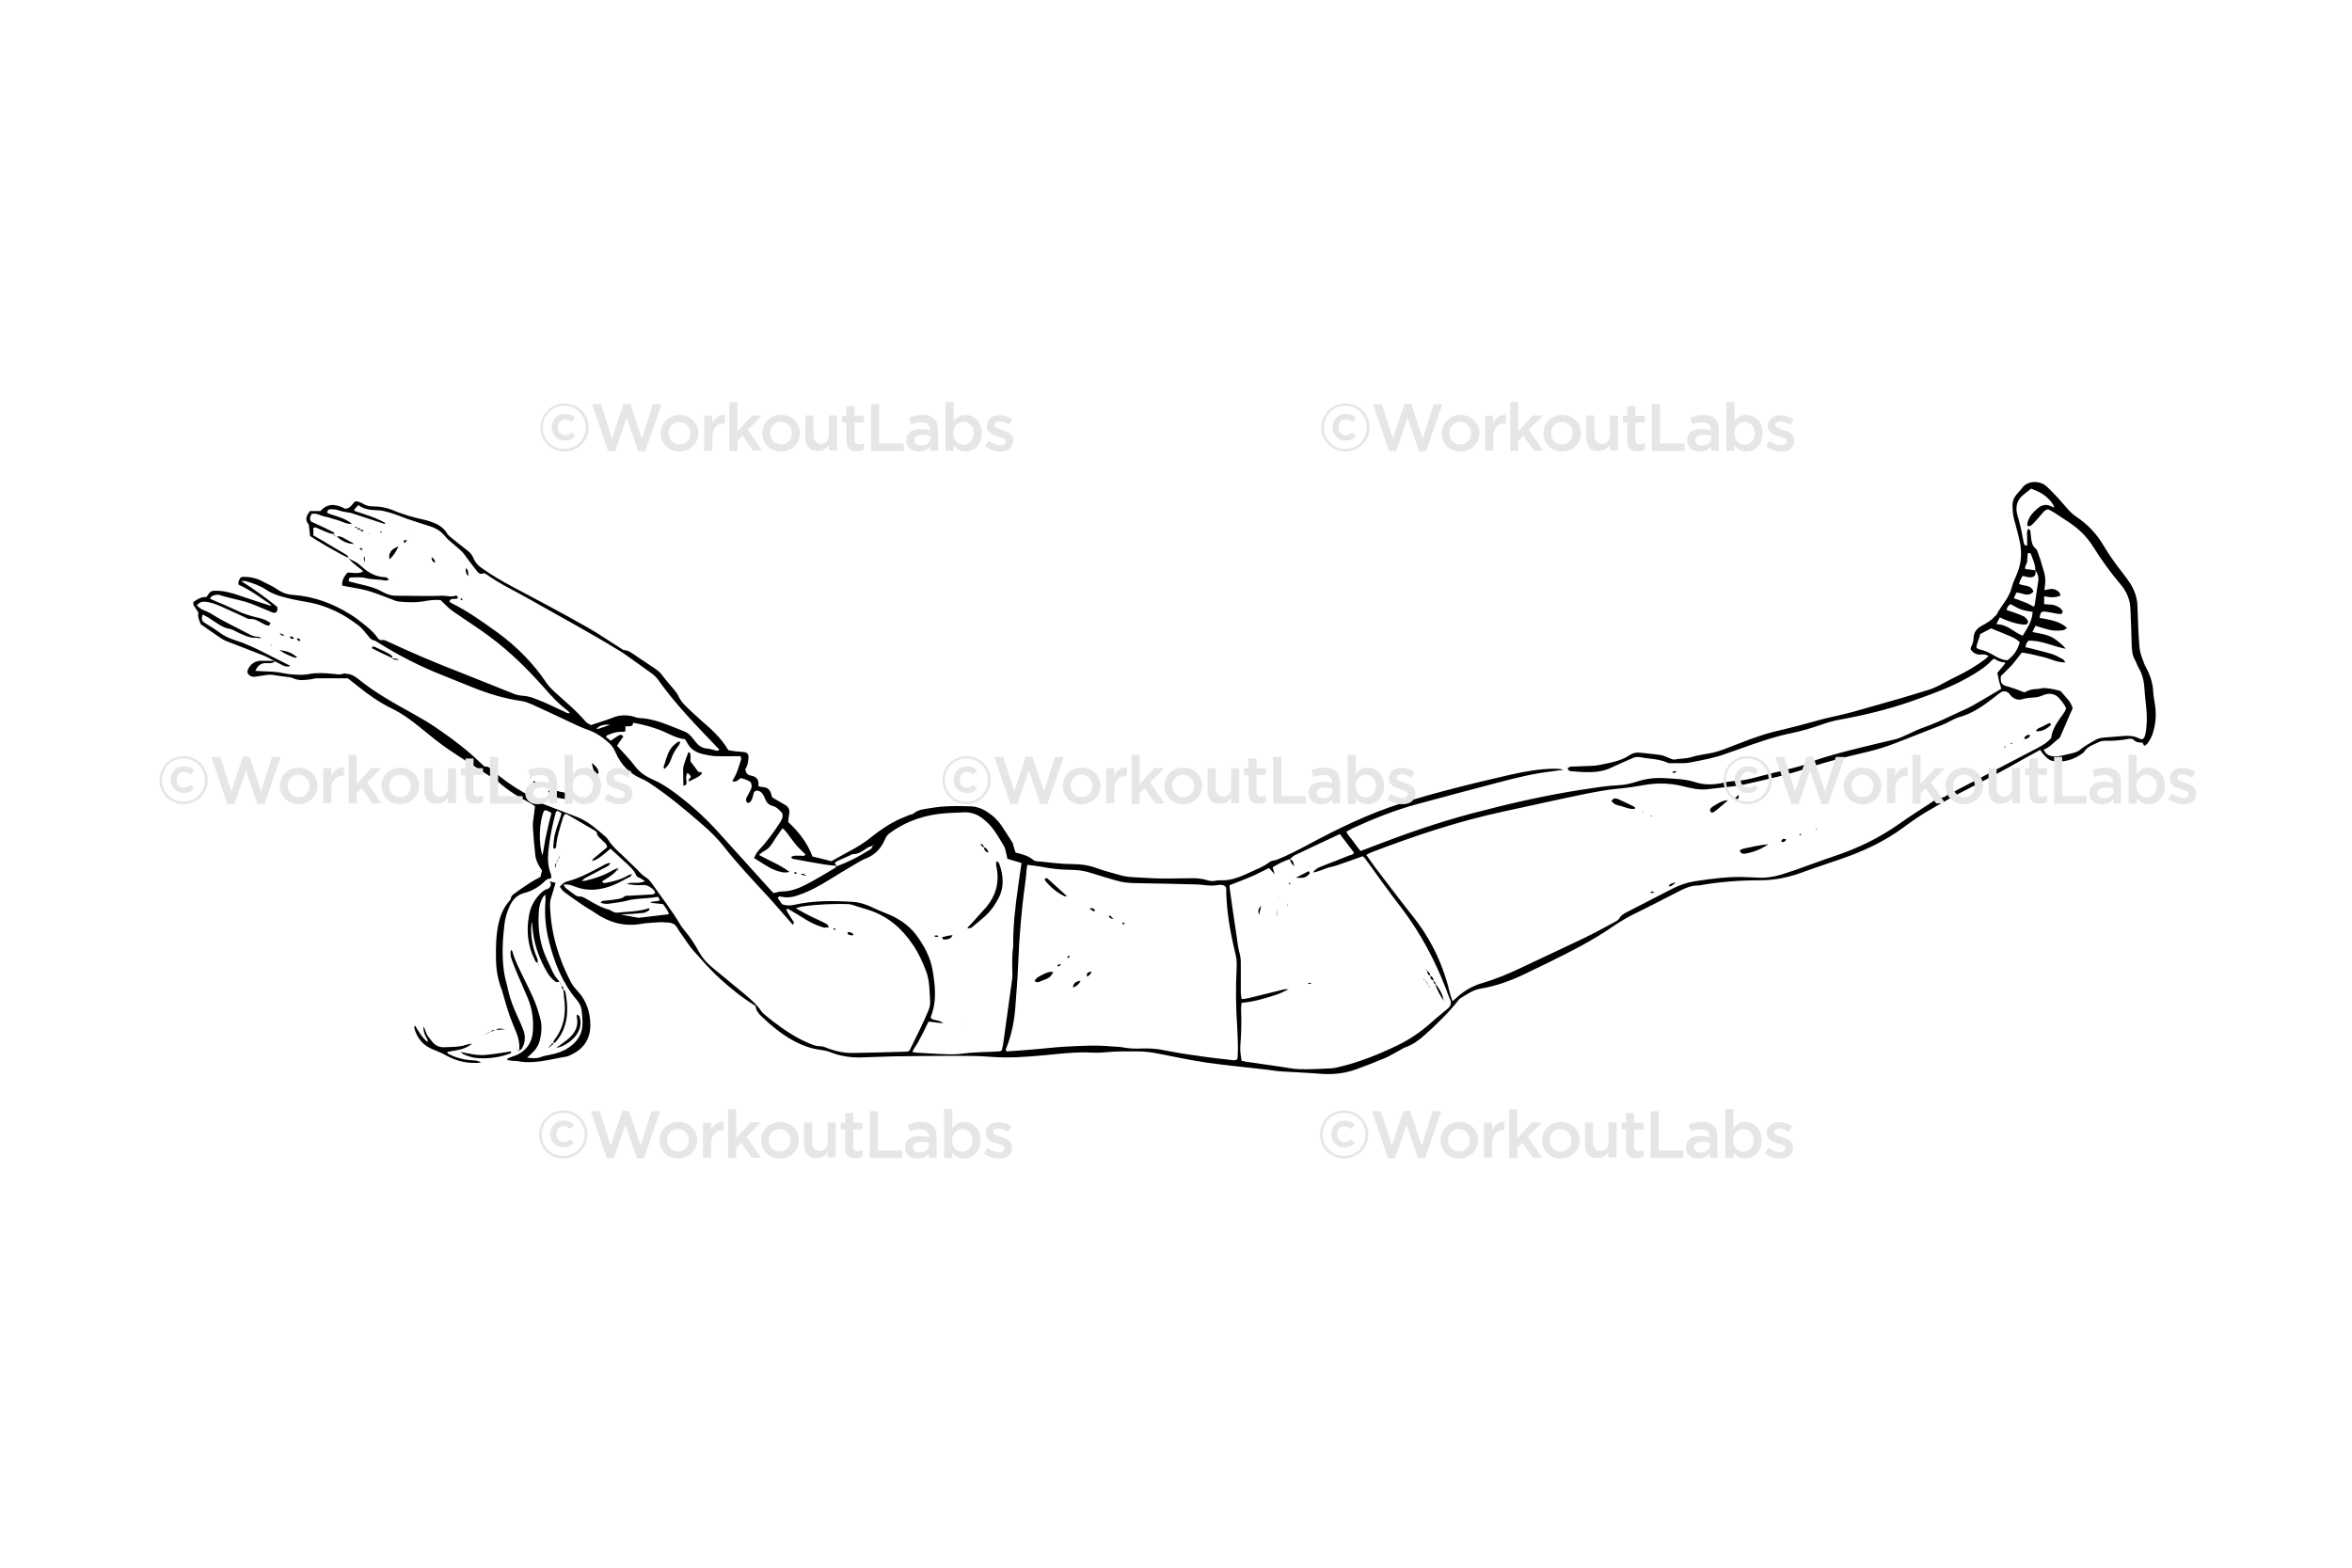 <?xml version="1.0" encoding="utf-8"?>
<!-- Generator: Adobe Illustrator 21.0.0, SVG Export Plug-In . SVG Version: 6.00 Build 0)  -->
<svg version="1.2" baseProfile="tiny" id="Layer_2" xmlns="http://www.w3.org/2000/svg" xmlns:xlink="http://www.w3.org/1999/xlink"
	 x="0px" y="0px" viewBox="0 0 900 600" xml:space="preserve">
<g>
	<path d="M198.7,401.9c0.2-2.4-0.3-4.7-1.2-6.9c-0.8-2-1.7-4-2.4-6c-0.8-2.3-1.5-4.7-2.2-7.1c-0.3-0.9-0.5-1.9-0.8-2.8
		c-1.6-4-2.3-8.1-2.3-12.3c-0.1-4.5,0-9,1-13.5c0.7-3,1.8-5.7,3.8-8.1c0.3-0.4,0.8-0.9,0.9-1.3c0-0.9,0.6-1.3,1.2-1.8
		c1.7-1.2,3.3-2.4,5-3.5c1.6-1.1,3.3-2,5.1-3c0.2-0.8,0.4-1.6,0.6-2.4c-1.3-1.9-2.4-3.9-2.6-6.2c-0.4-3.5-0.7-7-0.9-10.6
		c-0.1-1.7,0.3-3.4,0.5-5.1c0.1-0.9,0.2-1.7,0.3-2.7c-0.5-0.4-1-0.8-1.6-1.1c-4.5-2.3-8.8-5-12.6-8.4c-1-0.9-2.3-1.6-3.5-2.3
		c-5.2-3.4-10.6-6.7-15.7-10.2c-3.5-2.4-6.9-5.2-10.2-7.9c-3.4-2.8-6.9-5.4-10.9-7.4c-4.8-2.3-9.1-5.3-13.2-8.6
		c-1.3-1.1-2.7-2.1-3.9-3.1c-4.1,0-8,0-11.8,0c-0.8,0-1.7,0.3-2.5,0.4c-2.2,0.3-4.4,0.6-6.6-0.4c-1.1-0.5-2.5-0.5-3.8-0.7
		c-1-0.2-1.9-0.2-2.9-0.4c-1.5-0.4-3-0.3-4.5,0c-1.2,0.2-2.3,0.3-3.5,0.5c-0.8,0.1-1.5-0.1-2.1-0.6c-0.7-0.5-0.9-1.2-0.6-2
		c0.9-2.2,2.9-3.6,5.3-3.5c1.7,0,3.4,0,5.2,0.1c-0.9,1-2.2,0.8-3.3,0.8c-2.1-0.1-3.4,0.9-4.3,3c0.9,0,1.6,0,2.4,0.1
		c1.8,0.1,3.7,0.1,5.5,0.3c2,0.2,4,0.8,6.1,0.9c2.1,0.2,4.4,0.3,6.4-0.1c3.1-0.6,6.2-0.4,9.3-0.1c1.4,0.1,2.7,0.5,4.1-0.1
		c0.3-0.2,0.8,0.1,1.2,0.1c1.6,0.1,3,0.8,4.3,1.9c6.6,5.4,14.1,9.5,21.5,13.6c3,1.7,6,3.4,8.8,5.4c6,4.1,11.7,8.4,16.9,13.5
		c0.4,0.4,1.1,1.1,1.5,1.1c1.2-0.1,1.8,0.6,2.5,1.2c3.8,3.4,7.9,6.3,12.3,8.8c1.8,1,3.7,1.8,5.1,3.3c0.4,0.4,1.1,0.6,1.7,0.8
		c4.6,1.8,9.2,3.5,13.8,5.3c4.2,1.7,7.4,4.7,10.8,7.6c0.3,0.3,0.6,0.6,0.8,1c1.4,2.2,3.3,4,5.2,5.7c1.9,1.9,3.9,3.7,5.8,5.6
		c1,1.1,2,2.2,3.3,3c1,0.6,1.8,1.5,2.5,2.5c3.6,5.2,7.6,10.2,10.8,15.7c0.5,0.8,1.1,1.6,1.7,2.3c2.1,2.5,3.9,5.2,5.4,8
		c1.2,2.2,2.8,4.1,4.7,5.7c4.4,3.6,8.8,7.3,13.2,10.9c2.2,1.9,4.4,3.8,6,6.2c0.4,0.6,1,1.1,1.6,1.6c1,0.8,2,1.6,3,2.4
		c4.5,3.4,9.1,6.5,14.4,8.6c1,0.4,2.1,0.8,3.1,0.8c1,0,1.9,0.2,2.8,0.6c3.3,1.3,6.8,2.1,10.4,2c6.8-0.1,13.6-0.3,20.4-0.5
		c0.3,0,0.6-0.2,1-0.4c1.9-3.9,3.9-7.8,5.7-11.8c2.7-6.1,2.3-4.8,2-10.9c-0.1-2.6-0.4-5.2-1.3-7.6c-1.3-3.5-2.9-7-5-10.1
		c-4.2-6.3-9.6-11-16.9-13.4c-2.2-0.7-4.5-1.4-6.8-2.1c-0.5-0.1-1.1-0.2-1.6-0.2c-5.6-0.1-11.2,0.1-16.8,0.9
		c-0.8,0.1-1.6,0.4-2.8,0.7c3.1,1.8,5.8,3.2,8.7,4.5c1.1,0.5,2.1,1,3.2,1.6c0.3,0.2,0.4,0.6,0.8,1.2c-0.9,0-1.4,0.2-1.9,0.1
		c-0.9-0.2-1.8-0.6-2.7-0.9c-2.8-1.1-5.3-2.8-7.9-4.4c-1-0.6-2-1.2-3.1-1.8c-0.1-0.1-0.4,0-0.8,0.1c0.3,0.5,0.5,1,0.7,1.4
		c0.7,1.1,1.4,2.2,2.1,3.3c0.2,0.3,0.4,0.7-0.3,1.2c-0.4-0.5-0.8-1-1.2-1.4c-2.6-3-5.2-6-7.9-9c-5.9-6.4-11.9-12.7-17.3-19.6
		c-2.4-3-5-5.6-7.9-8.1c-6.5-5.7-13.1-11.2-20.3-16c-1-0.6-2-1.3-3.1-1.7c-4.7-2-8-5.4-10-10c-0.6-1.4-1.4-2.7-2.5-3.7
		c-2.4-2.2-5.1-4-8.2-5.1c-2.3-0.8-4.4-1.8-6.5-2.8c-4.9-2.3-9.7-4.6-14.6-6.8c-1.4-0.6-2.8-1.2-4.3-1.4c-6.4-0.9-12.6-2.8-18.6-5.2
		c-3.8-1.5-7.6-3.1-11.4-4.6c-8.7-3.4-17.1-7.7-25-12.7c-0.5-0.3-0.9-0.6-1.4-0.7c-1.1-0.2-1.6-0.9-2.2-1.7c-1.2-1.4-2.3-2.9-3.7-4
		c-2.4-1.8-4.9-3.5-7.6-4.9c-2.6-1.3-5.3-2.4-8.1-3.2c-3.2-0.9-6.5-1.2-9.8-2c-3.3-0.8-6.7-1.5-9.7-3.5c-2.4-1.6-5.2-2.6-8-3.4
		c-0.5-0.1-1.1,0-1.7,0c4.9,3.1,9.5,6.4,13.8,9.9c0,0.5,0.1,0.9,0,1.2c-0.1,0.3-0.2,0.6-0.3,0.8c-1,0.5-1.7,0.1-2.5-0.3
		c-2.1-0.9-4.2-1.7-6.3-2.6c-4.1-1.7-8.5-2.2-12.7-3.6c-1.1-0.4-2.1-0.1-3.1,0.3c-0.3,0.1-0.5,0.6-0.9,1c0.9,0.4,1.5,0.7,2.2,1
		c2.4,1,4.8,2,7.1,3.1c2.9,1.5,5.9,2.5,9.1,3.2c1.8,0.4,3.5,1,4.8,2.1c-0.2,0.8-0.6,1.1-1.2,0.9c-0.7-0.2-1.4-0.6-2-0.9
		c-1.5-0.9-3-1.7-4.8-1.6c-0.5,0-1-0.2-1.5-0.5c-2.4-1.1-4.7-2.2-7-3.2c-2.7-1.2-5.4-2.6-8.5-2.9c-1.4-0.1-2.2,0.3-3.2,1.4
		c0.6,0.5,1.1,1,1.7,1.4c1.4,0.7,3,1.2,4.3,2.1c4.3,2.7,8.9,4.8,13.4,7.2c1.3,0.7,2.6,1.4,4.2,1.3c0.4,0,0.7,0.4,1.1,0.5
		c-0.7,0.2-1.3-0.1-1.8-0.1c-2.7,0.2-5-1.1-7.3-2.1c-1-0.5-1.9-1.1-2.9-1.3c-2.2-0.3-3.8-1.4-5.5-2.5c-1.6-1.1-3.2-2.2-5-3
		c-0.5,2-0.3,2.5,1,3.3c1.7,1.1,3.5,2.1,5.1,3.3c1.8,1.4,3.8,2.4,6,3.1c4.1,1.3,8,3.1,11.9,5.1c3.1,1.6,6.3,3.2,9.7,4.9
		c-1.2,0.4-2.2,0.2-3.1-0.3c-1-0.5-1.9-1-2.9-1.5c-1.4-0.7-2.8-1.6-4.3-2.2c-4.9-1.9-9.8-3.8-14.7-5.7c-0.7-0.3-1.3-0.7-1.9-1.1
		c-2.4-1.6-4.8-3.3-7.5-5.2c-0.4-1.2-1.3-2.7-0.9-4.5c-0.7-1-1.3-1.9-1.9-2.9c-0.1-0.2,0-0.6,0-1.1c1.4-1,2.9-2,5-1.9
		c0.3-0.4,0.6-0.9,0.9-1.3c0.5-0.8,1.2-1.1,2.2-1.1c3.4-0.1,6.6,0.8,9.7,1.9c3.8,1.3,7.5,2.5,11.3,3.7c0.3,0.1,0.6,0,1-0.1
		c-0.1,0,0.1,0.2-0.1,0.1c-4.2-2.9-8.2-5.9-12.7-7.9c-0.4-1.3,0.4-2,0.7-2.7c0.4-0.2,0.6-0.3,0.8-0.3c2.7-0.1,5.3,0.4,7.8,1.8
		c1.9,1,3.9,1.8,5.7,3.1c1.9,1.3,3.9,1.9,6,2c7.8,0.6,14.9,3.2,21.5,7.3c0.9,0.6,1.8,1.1,2.7,1.8c3,2.3,6,4.4,8.2,7.6
		c0.3,0.4,1,0.7,1.4,0.6c1-0.2,1.7,0.3,2.4,0.6c9.4,4.4,18.9,8.4,28.5,12.1c6.5,2.6,13,5.2,19.5,7.8c1.2,0.5,2.4,0.7,3.7,0.8
		c1.9,0.1,3.8,0.8,5.6,1.5c2.8,1.1,5.5,2.4,8.3,3.7c1,0.4,1.9,0.9,2.9,1.4c0.3,0.1,0.6,0,1.1,0c-0.4-0.4-0.7-0.8-1-1
		c-3.4-2.5-6.2-5.6-9-8.8c-6.2-7-12.9-13.6-20.4-19.2c-3.7-2.8-7.6-5.3-11.4-7.9c-1.3-0.9-2.7-1.8-4-2.8c-1.2-1-2.3-2.2-3.7-3.5
		c-2.1-0.3-4.6,0.1-7,0.5c-3.1,0.5-6.2,0.3-9.3,0c-0.6-0.1-1.2-0.3-1.8-0.6c-2.7-1-5.4-2.1-8.2-3c-3.1-1.1-6.3-1.5-9.4-2.1
		c-0.6-0.1-1.2-0.2-2-0.4c-0.1-2.1,0.8-3.5,2.1-5c1.9,0.1,3.8,0.6,5.9-0.3c-0.4-0.8-1.2-1.2-1.8-1.7c-0.7-0.6-1.4-1.1-2-1.6
		c-0.6-0.6-1.2-1.2-1.8-1.8c1,0.5,1.9,0.9,2.8,1.4c1,0.6,1.9,1.4,2.8,2.2c2.4,2.1,5.1,3.5,8.4,3.6c0.2,0,0.5,0,0.6,0.1
		c0.3,0.2,0.5,0.5,1,0.8c-0.6,0.2-0.9,0.4-1.2,0.4c-2.6-0.5-5.3-0.3-7.9-1c-1.7-0.4-3.6-0.2-5.4-0.2c-0.7,0-1.1,0.5-0.9,1.5
		c1.3,0.3,2.6,0.7,3.9,1c2.9,0.7,5.8,1.3,8.5,2.8c1.6,0.9,3.5,1.7,5.5,1.7c4,0,8,0.1,11.9,0.1c1.8,0,3.7,0,5.5-0.1
		c1.8-0.1,3.6,0.6,5.4,0c0.5-0.2,1,0.2,1,0.9c-0.9,0.8-2.7-0.4-3.3,1.3c0.3,0.2,0.5,0.4,0.8,0.6c6.3,3.1,12,7.2,17.7,11.3
		c7.4,5.4,13.7,11.8,18.8,19.4c0.8,1.1,1.8,2.2,2.8,3.1c4.1,3.8,8.5,7.3,12.1,11.6c0.5,0.6,1.4,0.9,2,1.3c3.1-1,6-1.9,8.8-3
		c2.4-0.9,4.8-0.9,7.3-0.3c0.8,0.2,1.7,0.6,2.5,0.6c4.2,0.2,8,1.5,11.8,3c1.6,0.6,3.2,1.3,4.8,1.9c1.3,0.5,2.5,1.2,3.4,2.4
		c0.4,0.5,0.8,1,1.2,1.5c1.2,1.6,2.6,2.8,4.8,2.9c1.1,0.1,2.1,0.5,3.1,0.7c0.4,0.1,1,0.4,1.4-0.4c-0.4-0.4-0.7-0.7-1.1-1.1
		c-7.7-8.1-15.6-16.1-22.1-25.3c-0.9-1.4-2.2-2.4-3.5-3.3c-2.1-1.5-4.2-3-6.3-4.5c-1.7-1.2-3.3-2.4-5.1-3.5
		c-11.2-6.9-22.8-13.1-34.2-19.6c-5.6-3.2-11.5-5.9-16.8-9.7c-0.3-0.2-0.9-0.5-1.1-0.4c-1.3,0.6-2.1-0.2-2.7-1.1
		c-1.3-1.7-2.7-3.4-3.9-5.1c-0.9-1.4-2-2.5-3.3-3.6c-1.8-1.5-3.7-3-5.2-4.8c-1.6-1.9-3.7-2.9-6-3.6c-2.7-0.8-5.3-1.7-8-2.6
		c-2.2-0.8-4.4-1.7-6.7-2.4c-1.4-0.4-2.9-0.8-4.4-0.9c-2.7-0.1-5.4-0.2-7.7-2c-0.6,0.7-1.1,1.2-1.6,1.8c0,0,0.1,0.2,0.3,0.5
		c3.8,1.3,7.9,2.4,11.7,4.6c-0.3,0.2-0.4,0.3-0.4,0.3c-3.7-1.2-7.3-2.4-11-3.6c-0.8-0.3-1.6-0.6-2.5-0.7c-1.5-0.2-3-0.5-4.4-1
		c-0.9-0.3-1.9-0.3-2.8-0.3c-0.7,0-1.2,0.4-1.2,1.4c3,1.3,6.5,1.7,9.5,4.2c-2.3,0.1-3.7-0.9-5.4-1.4c-1.7-0.4-3.3-1.1-5-1.4
		c-1.7-0.3-3.2-1.5-5.1-1c-0.2,0.4-0.4,0.8-0.5,1.2c-0.2,1,0,1.5,0.7,1.9c0.6,0.3,1.2,0.5,1.8,0.8c1.9,0.9,3.9,1.8,5.8,2.8
		c0.4,0.2,1,0.4,1,1.1l0.1-0.1c-0.7-0.1-1.5-0.1-2.2-0.4c-1.7-0.6-3.3-1.4-5-2.1c-0.2-0.1-0.6,0-1,0.1c0,1,0,1.9,0,2.9
		c1.8,1.1,3.6,2,5.3,3.1c2.2,1.3,4.4,2.6,6.6,3.9c0.6,0.4,1.4,0.7,1.5,1.6c-2.3-0.9-12.7-6.9-14.7-8.4c-0.1-0.9-0.1-2-0.3-3
		c-0.1-0.5,0-1.2-0.3-1.5c-1.5-1.9-0.6-3.4,0.6-5c1.3,0,2.6,0,4,0c2.8-3.2,6.1-2.7,9.4-0.9c2.1,0,2.7-1.8,3.9-2.8
		c1.4-0.1,2.5,0.6,3.6,1.2c1,0.5,2,0.7,3.1,0.7c2.6,0,5.1,0.4,7.6,1.4c2,0.9,4,1.5,6.1,2.2c0.8,0.3,1.7,0.4,2.5,0.7
		c1.9,0.5,3.8,0.8,5.6,1.4c2.7,0.9,5.2,2.1,6.7,4.7c0.5,0.8,1.3,1.4,2.1,2c1.9,1.6,3.9,3.1,5.8,4.6c0.9,0.7,1.7,1.6,2.1,2.7
		c0.7,1.7,1.9,3.1,3.5,4.1c3.7,2.6,7.6,4.9,11.6,7c9.5,5,19,10.1,28.4,15.4c4.3,2.4,8.4,5.3,12.6,7.9c0.5,0.3,1.1,0.9,1.7,0.9
		c1.8,0.2,3.1,1.3,4.6,2.3c2.2,1.5,4.5,3,6.7,4.5c1.2,0.8,2.3,1.6,3.1,2.7c1.4,1.9,3,3.7,4.5,5.5c0.6,0.8,1.3,1.5,1.7,2.4
		c1.2,2.8,3.5,4.6,5.6,6.6c1.2,1.1,2.4,2.2,3.6,3.3c3.8,3.2,7.4,6.6,10,11c1.9,0.4,3.8,0.6,5.8,0.7c1.3,0.1,2,0.8,1.9,2.1
		c-0.1,1.6-0.3,3.2-1.2,4.5c0.1,1.4,0.9,2.2,2,2.4c2.4,0.4,3.3,1.7,3,4.1c1.4,0.5,2.7,0.1,3.8,1.1c1.1,0.9,1.1,2.3,1.5,3.2
		c1.8,1.1,3.4,1.9,5,2.9c1.2,0.7,1.8,1.9,1.5,3.3c-0.2,1.1-0.3,2.1-0.4,3.2c4,3.7,7.3,7.9,9.3,13.2c2.5,0.6,5,1.2,7.2,1.8
		c2.4-1.3,4.6-2.5,6.7-3.7c3.1-1.6,6-3.4,8.7-5.6c3.4-2.7,6.9-5.1,10.9-6.9c1.2-0.5,2.4-1,3.6-1.5c0.5-0.2,1.1-0.2,1.5-0.5
		c1.8-1.6,4.1-1.7,6.4-2.1c5.1-0.9,10.3-0.9,15.5-0.7c2.4,0.1,4.6,0.9,6.6,2.3c2,1.3,3.7,2.9,5.1,4.9c1.4,2.1,2.8,4.3,4.2,6.5
		c0.3,0.4,0.4,1,0.5,1.5c0.3,0.8,0.5,1.6,0.8,2.5c2.5,0.6,4.9,1.2,6.9,2.9c0.5,0.4,1.4,0.5,2.2,0.5c4.2,0.4,8.3,1,12.6,1
		c3.1,0,6.2,0.4,9.2,1.5c2.9,1.1,6,1.8,9,2.7c2.2,0.7,4.4,0.8,6.7,0.9c2.9,0.1,5.8,0.4,8.7,0.4c4.2,0.1,8.4-0.1,12.6-0.1
		c1.2,0,2.4,0.1,3.5,0.3c1.2,0.2,2.3,0.7,3.5,0.8c1.1,0.1,2.3-0.4,3.5-0.3c3.6,0.2,6.8-1,9.9-2.4c3.1-1.5,6.4-2.6,9.1-4.7
		c0.7-0.5,1.8-0.4,2.7-0.8c4-1.6,7.8-3.6,11.6-5.6c11.5-6.2,23.2-11.9,35.7-15.9c6.9-2.2,13.8-4.1,20.8-5.9c6.9-1.8,13.8-3.4,20.7-5
		c5.8-1.3,11.6-2.4,17.6-2.4c1.1,0,2.1,0.1,3.2,0.4c-1.7,0.2-3.4,0.5-5.1,0.7c-6.7,0.8-13.1,2.4-19.6,4.1c-10.5,2.8-21,5.5-31.5,8.4
		c-8.4,2.3-16.5,5.5-24.5,9.2c-0.8,0.4-1.5,0.8-2.4,1.3c0.6,1.5,1.8,2.5,2.6,3.7c0.8,1.2,1.8,2.4,2.8,3.7c1.3-0.5,2.5-0.9,3.7-1.4
		c12.7-4.9,25.4-9.4,38.6-12.9c14-3.7,28.2-7,42.6-9.2c4.7-0.7,9.4-1.5,14.1-1.7c2.3-0.1,4.7-0.7,6.9-1.4c3.4-1.1,6.8-1.5,10.5-1.3
		c3.9,0.3,7.8,0.3,11.5,1.5c3.6,1.2,7.2,1.1,10.8,0.3c1.2-0.3,2.3-0.5,3.5-0.6c5-0.1,9.7-1.7,14.5-2.9c2.6-0.6,5.2-1.2,7.8-1.9
		c2.3-0.6,4.6-1.1,6.8-2.1c4.5-2,9.2-3.1,13.8-4.4c4.6-1.2,9.2-2.3,13.8-3.4c2-0.5,4-0.9,5.9-1.4c1.2-0.3,2.4-0.9,3.6-1.4
		c2.4-1,4.7-2.3,7.1-3.1c5.5-1.9,10.7-4.6,16-7c1.9-0.8,3.6-1.9,5.4-2.9c2.8-1.6,5.6-3.3,8.3-4.9c-0.3-1-0.6-2-0.9-3
		c-0.2-0.9-0.4-1.9-0.6-3.1c0.9-1.1,1.9-2.3,3-3.6c-0.2-0.7-0.8-0.4-1.3-0.5c-0.5-0.2-1-0.3-1.5-0.5c-0.5-0.2-0.9-0.5-1.4-0.8
		c-0.4,0.2-0.7,0.4-0.9,0.6c-2.6,2.8-5.8,4.7-9.1,6.6c-6.9,3.9-14.3,6.5-21.7,9.1c-9.1,3.2-18.4,5.4-27.8,7.1
		c-2.1,0.4-4.2,1-6.2,1.7c-3.8,1.3-7.6,2.5-11.5,3.3c-7,1.4-13.7,3.8-20.4,6.2c-1.6,0.6-3.3,1.1-4.9,1.7c-4.5,1.7-9.1,2.5-13.8,3.4
		c-2.5,0.5-5.1,0.2-7.7,0.3c-0.3,0-0.7,0-1-0.2c-3.3-1.5-6.9-1.4-10.4-2.1c-1.1-0.2-2.1-0.1-3.1,0.4c-2.8,1.2-5.5,2.4-8.3,3.7
		c-2.3,1.1-4.7,1.5-7.2,1.6c-2.5,0.1-5-0.1-7.4-0.3c-0.8,0-1.5-0.1-1.9-1.2c0.4-0.2,0.9-0.6,1.3-0.6c1.1-0.1,2.2,0,3.2-0.1
		c2.7-0.2,5.4,0,8-0.6c3.9-0.8,7.9-1.4,11.3-3.7c1.3-0.9,2.8-1.1,4.3-0.9c2.6,0.3,5.2,0.5,7.7,0.9c1.1,0.2,2.2,0.8,3.3,1.2
		c0.6,0.2,1.3,0.6,1.8,0.5c2.1-0.4,4.3-0.3,6.4-0.9c2.1-0.7,4.4-1,6.6-1.4c2.7-0.4,5.2-1.3,7.7-2.3c5.5-2.1,11-4.4,16.8-5.9
		c3.1-0.8,6.3-1.5,9.4-2.3c3.4-0.9,6.8-1.9,10.3-2.8c3.8-0.9,7.6-1.7,11.3-2.7c6.1-1.7,12.2-3.5,18.3-5.2c3.4-1,6.8-2.1,10.2-3.1
		c1.4-0.4,2.8-1,4.2-1.7c2.9-1.6,5.9-3.1,8.9-4.6c3.1-1.6,6-3.4,8.8-5.5c0.4-0.3,0.7-0.7,1.3-1.2c-0.9-0.6-1.8-0.7-2.6-0.6
		c-1.8,0.2-3.1-0.4-4.2-1.9c0-0.3,0-0.7,0.1-0.9c0.6-1.2,1-2.3,1-3.7c0.1-1.8,1-3.2,2.6-4.2c1.9-1.1,3.8-2,5.3-3.7
		c0.3-0.3,0.7-0.5,0.9-0.9c1.8-3.5,4.8-6.3,5.8-10.4c0.5-2,1.5-3.8,2.2-5.7c1.7-4.3,1.7-8.6,0.6-13c-0.6-2.3-1.1-4.6-1.8-6.9
		c-0.5-1.8-0.7-3.6-0.7-5.4c-0.1-1.7,0.4-3.2,1.5-4.5c0.7-0.9,1.6-1.7,2.3-2.7c2-2.7,6.7-2.8,9.3-0.4c2.6,2.5,5,5.1,7.3,7.8
		c1.2,1.4,2.4,2.7,3.9,3.7c4.4,2.9,7.9,6.6,10.6,11.2c2.2,3.7,4.7,7.2,7.4,10.6c1,1.3,2,2.6,2.8,3.9c1.6,2.6,2.6,5.4,2.7,8.5
		c0.2,5.4,0.3,10.8,0.8,16.1c0.2,2,1,3.9,1.7,5.8c0.4,1.2,1.2,2.3,1.7,3.5c1,2.3,1.7,4.6,1.8,7.2c0.1,1.7,0.4,3.4,0.7,5.1
		c0.6,4,0.3,8-1.1,11.8c-0.4,1.1-1.1,2.1-1.7,3.1c-0.3,0.4-0.8,0.6-1.3,1c-0.3-0.5-0.5-0.9-0.7-1.3c-1.1,0-2.3,0-3.2-0.9
		c-0.8-0.8-1.9-0.6-2.8-0.4c-2.8,0.5-5.5,0.7-8.3,0.6c-0.6,0-1.3,0.1-1.9,0.3c-2.3,1.1-4.9,1.8-6.3,4.2c-3.4,2.6-7.2,3.9-11.5,3.3
		c-1.4-0.2-2.6-1.1-3.5-2.2c-0.6-0.6-1.1-1.3-1.6-2.1c-2,1.1-3.9,2.1-5.7,3.1c-8.3,4.8-16.8,9.2-25.4,13.6c-3.6,1.8-7.1,4-10.7,6
		c-3.8,2.1-7.3,4.6-10.7,7.1c-7.2,5.3-15.2,9-23.6,11.9c-5.2,1.8-10.4,3.5-15.6,5.4c-5,1.8-10.1,2.8-15.5,2.8
		c-7.9,0-15.7,0.6-23.5,2c-3.1-0.1-5.8,1.3-8.5,2.7c-4.8,2.4-9.6,5-14.4,7.3c-3.4,1.6-6.7,3.5-9.8,5.6c-7.6,5.3-15.9,9.5-24.2,13.6
		c-3.1,1.5-6.2,3-9.3,4.5c-5.5,2.7-11.3,4.8-17.4,5.8c-2.9,0.5-5.1,2.2-7.5,3.6c-0.4,0.2-0.6,0.6-0.9,0.9
		c-3.8,4.8-8.2,9.1-12.8,13.2c-2.2,2-4.7,3.8-7.6,4.8c-0.6,0.2-1.1,0.6-1.7,0.9c-2.1,1.1-4.1,2.4-6.3,3.3c-3.6,1.5-7.2,2.9-10.8,4.2
		c-4.2,1.5-8.5,2-13,1.7c-4.9-0.4-9.9-0.6-14.8-0.9c-2-0.1-4.1-0.4-6.1-0.7c-7.7-0.9-15.4-1.6-23.1-2.7c-6-0.9-11.9-2.1-17.8-3.3
		c-2.9-0.6-5.7-1-8.7-1c-4,0-8-0.1-11.9,0.3c-2.6,0.3-5.2,0.2-7.8,0.1c-5.5-0.1-11,0.6-16.4,1.1c-6.5,0.6-13.1,1.1-19.7,0.6
		c-4.7-0.4-9.5-0.4-14.2-0.4c-7.9,0-15.7,0.1-23.6,0.2c-4.1,0.1-8.2,0.3-12.3,0.4c-4,0.1-7.9-0.5-11.7-2c-1.2-0.5-2.5-0.7-3.8-0.9
		c-4-0.5-7.7-2-11.2-4c-4.1-2.4-7.8-5.4-11.2-8.7c-1.2-1.1-2.2-2.3-2.4-4.1c-5.1-3.1-9.6-6.8-13.9-10.7c-1.7-1.5-3.2-3.2-4.8-4.8
		c-1.5-1.6-2.8-3.2-4.3-4.8c-2.2-2.3-3.8-5-5.6-7.5c-0.5-0.7-1-1.4-1.4-2.2c-0.7-1.2-1.8-1.8-3.2-1.9c-1.4-0.1-2.8-0.2-4.2-0.1
		c-2.1,0.2-4.3,0.2-6.4,0.6c-6.4,1.1-12.2-0.5-17.4-4.1c-1.6-1.1-3.3-2-4.9-3.1c-2.4-1.6-4.8-3.3-7.1-5c-0.7-0.5-1.1-1.3-1.7-2
		c0.8-1,1.6-1.7,2.6-2c4.7-1.2,9-3.5,13.3-5.8c1.1-0.6,2.2-1.4,3.6-1.3l-0.1-0.1c-0.4,1.1-1.4,1.5-2.4,2c-2.4,1.3-4.9,2.6-7.4,3.9
		c-0.3,0.2-0.6,0.5-1.2,1.1c1-0.1,1.5-0.1,2-0.3c3.4-0.8,6.8-2,9.8-3.8c0.7-0.4,1.6-0.7,2.3-1l-0.1-0.1c-0.8,1.8-2.3,2.8-3.8,3.8
		c-0.8,0.5-1.6,1-2.4,1.5c0.3,0.9,0.9,0.6,1.3,0.6c3-0.5,5.9-1.3,8.5-2.8c0.3-0.2,0.7-0.3,1.6-0.6c-0.3,0.6-0.4,0.9-0.6,1
		c-2.3,1.1-4.5,2.5-6.9,3.4c-4.7,1.8-9.4,2.3-14.1,0.5c-0.8-0.3-1.6-0.6-2.4-0.8c-0.6-0.1-1.2-0.1-2.2-0.1c0.4,0.6,0.5,1,0.8,1.3
		c1.2,0.9,2.4,1.9,3.6,2.7c0.4,0.3,1,0.6,1.5,0.6c1.2-0.1,2.1,0.5,3,1c2.8,1.6,5.5,3.3,8.7,4.1c3.1,1.9,6.7,2.2,10.2,2.9
		c0.5,0.1,1.1,0.2,1.6,0.1c3.6-0.4,7.2-0.9,10.9-1.3c-0.3-1.5-1.3-2.6-2.2-3.9c-1.5-0.1-3.1-0.3-4.7-0.5c0-0.1,0-0.2,0-0.3
		c1.1-0.2,2.3-0.3,3.4-0.5c-0.2-1.2-0.5-1.6-1.1-1.4c-3.9,0.7-7.9,0.4-11.8,1.5c-2,0.5-4,0.7-6,1c-1.2,0.2-2.3,0.2-3.7-0.3
		c0.3-0.3,0.5-0.7,0.7-0.7c1.7-0.2,3.4-0.3,5.1-0.6c1.1-0.2,2.3-0.2,3.3-1.1c0.5-0.4,1.4-0.3,2.2-0.3c2.9-0.2,5.8-0.3,8.7-0.5
		c0.3,0,0.5-0.3,0.9-0.5c-0.2-1.1-0.9-1.6-1.7-2.1c-0.9-0.6-1.8-1.1-3-1c-2,0.2-4,0-6.2-0.4c2.3-1,4.6,0.2,7-1.1
		c-0.8-0.5-1.3-0.8-1.8-1.1c-0.5-0.3-1.4-0.5-1.5-1c-1-2.4-3-3.9-4.8-5.6c-1.6-1.5-3.3-3-5.1-4.7c-0.7,0.6-1.4,1.1-2,1.7
		c-1.6,1.2-3.1,2.7-5.2,3l0.1,0.1c0.3-1.1,1.4-1.6,2.2-2.3c1.2-1.1,2.4-2.1,3.6-3c-0.1-1.5-1.2-1.9-1.9-2.7c-0.7-0.9-1.9-1.4-2-2.8
		c0-0.3-0.5-0.7-0.8-0.9c-3.5-2.1-7-4.1-10.6-6.2c-0.2-0.1-0.4-0.1-0.8-0.2c-0.2,0.4-0.6,0.8-0.7,1.2c-1.1,3.7-2.4,7.4-2.7,11.3
		c0,0.3-0.3,0.5-0.4,0.8c-0.7,0.1-0.7-0.5-0.7-0.8c0.2-1.7,0.2-3.5,0.7-5.1c0.6-2.3,1.5-4.5,2.2-6.7c0.1-0.3,0.1-0.6,0.2-1.1
		c-0.5-0.3-1.1-0.5-1.5-0.8c-0.3,0.3-0.6,0.4-0.6,0.5c-1.4,5-2.4,10-2.9,15.2c-0.3,2.9-0.1,5.8,1,8.6c0.2,0.5,0.1,1,0.1,1.6l0.1-0.1
		c-0.8,0.2-1.6,0.2-2.3,0.9c-2.3,2.4-5.1,4-8.2,4.8c-2.6,0.7-4.1,2.3-5.2,4.4c-1.2,2.4-2,5-2.3,7.7c-0.7,5.9-1,11.8-0.2,17.7
		c0.3,2.4,1.1,4.8,1.6,7.2c0.8,3.7,2.2,7.2,3.8,10.6c0.7,1.5,1.4,3.1,2,4.7c0.7,1.7,0.8,3.6,0.3,5.4
		C199.8,401.3,199.5,401.9,198.7,401.9L198.7,401.9z M333.9,323.7c-0.7,0.3-1.4,0.4-2,0.8c-1.7,1.1-3.2,2.4-5.5,2.4
		c-0.4,0-0.8,0.3-1.2,0.5c-1.6,0.7-3.1,1.4-4.7,2.1c-0.4,0.2-0.7,0.5-1.1,0.8c0.3,0.5,0.5,0.8,0.8,1.1c-1.7-0.2-3.4-0.3-5.1-0.6
		c-3.9-0.6-7.8-1.4-11.8-2.1c-0.2,0-0.4-0.4-0.6-0.7c1.3-0.8,2.6-0.4,3.8-0.5c0.6,0,1.2,0.4,1.7-0.5c-1.1-1.1-2.2-2.1-3.2-3.2
		c-0.9-1-1.7-2.2-2.6-3.3c-0.9-1.1-1.6-2.5-3-3.5c-1.3,1.9-2.5,3.5-3.5,5.2c-0.9,1.5-2,2.8-3.6,3.6c-0.6,0.3-1.1,0.8-1.9,1.4
		c3.9,2.2,8,3.7,11.7,6.5c-2.2,0.6-3.9-0.1-5.6-0.7c-2.8-1.1-5.2-3-8-4.6c0.6-1,1-2.1,1.7-2.8c3.2-3.4,5.9-7.1,8.4-11
		c0.7-1.1,1.1-2.1,0.7-3.4c-1.1-1.2-2.1-2.4-3.8-2.8c-1.3-0.3-2.2-1.3-2.7-2.6c-0.3-0.8-0.7-1.6-1.2-2.2c-0.3-0.4-0.8-0.7-1.3-0.9
		c-0.7-0.3-1.6,0-1.9,0.8c-0.2,0.7-0.3,1.5-0.6,2.2c-0.3,0.8-0.7,1.6-1.8,1.6c-0.6-0.6-0.7-1.3-0.3-2.1c0.5-1,1-1.9,1.5-2.8
		c0.5-1,0.6-2,0-3.1c-1.2-0.8-2.5-1.2-3.7-1.5c-1.1,0.6-1.9,1.9-3.3,1.1c1.7-2.5,2.5-5.4,3.4-8.3c0.1-0.4-0.2-0.9-0.3-1.2
		c-3.4,0-6.5,0.1-9.6,0c-1.6-0.1-3.2-0.4-4.8-0.8c-2.5-0.6-4.6-1.8-5.9-4.2c-0.2-0.5-0.6-0.9-0.9-1.5c-2.9-0.3-5.5-1.7-8.1-2.9
		c-3.7-1.6-7.5-2.6-11.7-3.4c-0.2,2.1-2,1-3,1.5c0,0.6,0,1.2,0,1.8c-0.4,0.1-0.8,0.2-1.2,0.2c-2.1-0.1-4,0.5-5.9,1.4
		c-0.1,0.1-0.2,0.3-0.3,0.6c0.6,0.5,1.1,0.9,1.8,1.4c1-0.7,2-1.4,3-2c0.5-0.3,1.2-0.5,1.8,0.4c-0.8,1.1-1.6,2.3-2.4,3.5
		c2.4,2.7,4.9,5.2,7,8c1.7,2.2,3.9,3.7,6.4,4.8c3,1.3,5.7,3,8.3,4.9c6.1,4.5,11.7,9.5,16.8,15.1c6.5,7.2,13,14.4,19.5,21.6
		c0.6,0.7,1.3,1.4,1.9,2c1.2-0.2,2.1-0.6,3.1-0.6c3.6,0,6.8-1.3,9.8-2.9c3.6-1.9,7.1-4,10.6-6.1c0.2-0.1,0.4-0.5,0.5-0.7
		c0.1,0,0.2,0.1,0.3,0c4.1-1.5,7.9-3.4,11.5-5.7C332.9,325.2,333.8,324.8,333.9,323.7c0.2-0.1,0.6,0,0.3-0.4
		C334.1,323.4,334,323.5,333.9,323.7z M778.8,218.3c0.1-2.2-0.9-4.1-1.6-6.1c-0.2-0.5-0.7-0.7-1.3-0.4c-0.1,1-0.1,2.1-0.2,3.1
		c-0.1,1-1.1,1.9-0.7,2.9C776.4,217.9,777.6,218.1,778.8,218.3c0.1,0.7,0.3,1.5-0.3,2.1c-0.7,0.7-1.6,0.6-2.4,0.5
		c-0.7-0.1-1.4-0.3-2.1-0.5c-0.7,1-1.1,2-1.4,3.1c1.9,0.9,4.6,0.2,5.5,2.9c-2,2.4-4.3,0.4-6.5,0.4c-0.3,0.7-0.7,1.3-1,2.2
		c1,0.3,1.9,0.6,2.8,1c0.8,0.3,1.6,0.6,2.4,0.9c0.8,0.4,1.6,0.9,2.4,1.3c0.2-0.4,0.4-0.5,0.4-0.7c0.5-3.2,0.9-6.4,1.4-9.5
		C780.1,220.4,779.6,219.3,778.8,218.3z M782,286.9l-0.1-0.2L782,286.9c0.8,1.9,2.3,2.6,4.4,2.6c2.1,0,4-0.7,6-1.1
		c1.5-0.3,2.8-0.7,4-1.8c1.5-1.2,3.2-2.1,4.9-3.1c1.1-0.7,2.3-1.1,3.6-1.2c2.5-0.2,4.9-0.4,7.4-0.6c2.1-0.2,4.1-0.1,6,0.8
		c0.5,0.2,0.9,0.4,1.2,0.5c1.1-0.4,1.2-1.1,1.4-1.9c0.7-3.3,0.7-6.6,0.4-10c-0.2-2.5-0.6-4.9-0.7-7.4c-0.2-2.8-0.7-5.5-2.2-8
		c-0.6-1-0.9-2.2-1.5-3.2c-1-1.8-1.1-3.6-1.2-5.6c-0.1-4.6-0.3-9.2-0.5-13.9c-0.1-3.6-1.5-6.7-3.8-9.4c-3.8-4.5-7.3-9.3-10.4-14.3
		c-2.3-3.7-5.3-6.7-9-9.2c-2-1.3-3.9-2.6-5.9-3.9c-0.8-0.5-1.7-0.9-2.4-1.3c-1.2,0.3-1.8,1-2.4,1.8c-1.1,1.2-2.1,2.5-3.2,3.6
		c-0.6,0.6-1.2,1.3-2.3,1c0-0.4-0.1-0.8,0-1.2c0.6-2.4,2.2-4.1,4.1-5.7c1.5-1.2,3.1-1.5,4.8-0.7c0.4,0.2,0.8,0.3,1.2,0.5
		c0.1,0,0.1,0,0.2,0c-0.1,0-0.2,0-0.2,0c0-0.1,0.2-0.2,0.1-0.3c-0.9-2-2.5-3.5-4.2-4.7c-1.4-1-3-1.5-4.6-2.2c-0.8,0.7-1.7,1.4-2.5,2
		c-3,2.2-3.7,5.1-2.6,8.6c0.5,1.6,0.9,3.3,1.3,5c0.4,1.7,0.6,3.4,1,5.1c0.1,0.5,0.3,1.2,1.3,1.1c0-1.1,0-2.2,0-3.3
		c0-1-0.3-2.1,0.5-3.2c0.3,0.4,0.6,0.6,0.7,0.8c0.1,0.8,0.2,1.7,0.3,2.6c0.2,1.6,0.4,3.2,1.8,4.3c0.5,0.4,0.8,1.3,1,2
		c0.5,1.4,1,2.8,1.4,4.3c1.4,4.4,1.5,5.5,0.9,9.6c0.7-0.2,1.2-0.3,1.8-0.4c1.5-0.3,2.8,0.1,3.8,1.1c0.3,0.3,0.4,0.9,0.6,1.3
		c-2.1,1-4.1,0.7-6.3,0.3c0,1.1,0,2,0,3c1,0.1,1.8,0.2,2.7,0.2c1.3,0.1,2.5,0.6,3.5,1.4c0.3,0.3,0.6,0.6,0.8,1
		c0.3,0.4-0.2,1.2-0.7,1.2c-0.4,0-0.9-0.1-1.3-0.1c-1.5-0.3-2.9-0.6-4.4-0.8c-1.7-0.2-2.1,0.2-2.3,2.4c5.8,0.9,8.5,1.9,10.5,3.9
		c-0.6,0.3-1.1,0.7-1.6,0.8c-1.9,0.3-3.9,0.2-5.8-0.3c-1.5-0.4-3.1-0.9-4.7-1.4c-0.4,0.7-0.7,1.4-1.2,2.4c2.6,0.5,5.1,0.8,7.3,1.9
		c1.7,0.8,4.4,3.1,5.5,4.5c-4.9-0.9-9.4-3.3-14.3-3.1c-0.7,0.8-1.1,1.5-1.1,2.5c0.9,0.2,1.7,0.4,2.6,0.6c2.6,0.7,5.2,1.3,7.8,2.1
		c1.4,0.5,2.7,1.3,4,2c0.3,0.2,0.4,0.6,0.9,1.1c-3.3,0.1-5.8-1.4-8.4-2c-2.8-0.6-5.6-1.5-8.4-1.7c-1.3,1.7-2.4,3.2-3.7,4.7
		c-1.4,1.5-2.9,2.9-4.3,4.3c0,0.4,0,0.8,0,1.1c0,1.5,0.6,2.3,2.2,2.7c2.3,0.6,4.5,1.5,6.9,2.4c1.3-0.8,2.9-1.3,4.7-1.3
		c0.6,0,1.3-0.2,1.9-0.3c0.6-0.1,1.3-0.1,1.9,0c1.2,0.1,2.3,0.3,3.5,0.6c0.7,0.2,1.7,0.3,2.1,0.8c1.6,2,3.7,3.7,4.3,6.3
		c-0.4,0.9-0.8,1.8-1.2,2.7c-1.1,2.5-2.1,5-3.2,7.4c-0.2,0.5-0.4,1.1-0.8,1.4C785.8,284.1,784.4,286.1,782,286.9z M493.6,328.8
		c-2.4,0.7-4.5,1.9-6.6,3.1c0.2,0.9,0.4,1.6,0.7,2.7c-0.9-1-1.4-1.6-2.1-2.4c-2.5,1.2-4.8,2.5-7.3,3.5c-2.5,1.1-5.1,2-7.8,3.1
		c0,0.6,0,1.1,0.1,1.6c0.8,6,1.7,11.9,2.6,17.9c0.3,2,0.5,4.1,1,6c0.4,1.4,0.6,2.7,0.6,4.1c0,3.9,0,7.7,0,11.6
		c0,0.7,0.2,1.4,0.3,2.4c1-0.1,1.8-0.2,2.7-0.4c4.1-1,8.1-2,12.2-3c1.1-0.3,2.1-0.6,3.2-0.3l-0.1-0.1c-1.4,0.6-2.7,1.4-4.1,1.9
		c-4.5,1.5-9,2.9-13.9,3.3c-0.1,0.8-0.2,1.5-0.2,2.2c0.2,4.9,0.1,9.7-0.3,14.5c-0.1,1.8,0.2,3.6,0.5,5.5c0.6,0.1,1,0.2,1.4,0.3
		c4.4,0.6,8.7,1.3,13.1,1.9c2.6,0.4,5.1,0.9,7.7,1c3.9,0.1,7.7-0.1,11.6-0.3c1,0,1.9-0.2,2.9-0.4c7.9-1.8,15.4-4.8,22.7-8.3
		c4.8-2.3,9.1-5.2,13.1-8.8c2.1-1.9,4.3-3.6,6.4-5.4c1.1-0.9,1.5-2,0.9-3.4c-0.6-1.3-1-2.6-1.5-3.9c-4.3-11.2-9.9-21.7-17.2-31.3
		c-4.7-6-9.1-12.3-13.6-18.5c-0.3-0.4-0.7-0.8-1.1-1.2c-2.2,0.8-4.3,1.5-6.5,2.3c-2,0.7-4.1,1.5-6.1,1.9c-2.1,0.5-4,1.7-6.5,2
		c1.1-1.5,2.4-2,3.7-2.5c3.4-1.3,6.8-2.6,10.2-4c0.6-0.2,1.5-0.2,1.8-1.1c-1.8-2.3-3.5-4.6-5.4-7.1c-5.7,2.7-11.4,5.3-17,8
		C494.8,327.6,494.2,328.3,493.6,328.8L493.6,328.8z M555.8,383.2c0.6-0.5,1-0.8,1.3-1.1c2.8-2.7,6.2-4.7,9.9-5.8
		c5.5-1.6,10.7-3.8,15.9-6.3c7.7-3.7,15.4-7.2,23.1-10.9c4.1-2,8-4.1,12-6.3c0.6-0.3,1.4-0.8,1.7-1.4c0.7-1.2,1.8-1.8,3-2.4
		c5.8-3,11.7-6,17.5-9c2.6-1.3,5.3-2.2,8.2-2.7c6.6-1,13.2-1.9,19.9-1.6c1.5,0.1,3,0.1,4.5,0.2c2.9,0.2,5.8-0.3,8.6-1.1
		c1.9-0.6,3.9-1.3,5.8-1.9c5.1-1.8,10.1-3.7,15.2-5.4c8.6-2.9,16.7-6.8,24.2-12.1c3.8-2.7,7.7-5.2,11.6-7.7c1.6-1.1,3.1-2.3,5.2-2.5
		c0.5,0,1-0.4,1.4-0.7c2.1-1.1,4.2-2.2,6.3-3.3c9.6-5,19.3-10.1,28.9-15.1c1.8-1,3.6-2,4.9-3.7c0.3-2.8,1.8-5.2,3.4-7.5
		c0.8-1.2,1.9-2.4,2.3-3.8c-0.7-1.7-1.9-3-3-4.2c-1.3-1.4-3.5-1.7-5.3-1c-1.1,0.4-2.2,0.9-3.4,1c-1.7,0.1-3.4,0.2-5.1,0.7
		c-1.7,0.5-3.2-0.1-4.4-1.4c-0.2-0.2-0.4-0.5-0.6-0.8c-1.1-1-2.3-1.1-3.5-0.2c-0.6,0.4-1.2,0.9-1.8,1.4c-4.3,3.3-8.6,6.5-13.9,7.9
		c-1,0.3-2,0.8-3,1.3c-2.4,1.4-5.1,2.3-7.7,3.3c-4.6,1.8-9.2,3.6-13.8,5.4c-3.6,1.4-7.3,2.5-11.1,3.4c-7.3,1.7-14.7,3.5-21.8,5.9
		c-8.2,2.8-16.6,4.6-25,6.5c-3.2,0.7-6.6,0.9-9.9,1.3c-1.4,0.2-2.8,0.3-4.2,0.5c-3.2,0.3-6.2-0.5-9.2-1.2c-4.8-1.2-9.6-1.3-14.4-0.5
		c-3.3,0.6-6.5,1.1-9.9,1.4c-4.6,0.4-9.2,1.3-13.7,2.2c-10.2,2.1-20.4,4.4-30.6,6.6c-17.3,3.7-34,9.3-50.5,15.6
		c-0.6,0.2-1.2,0.6-2,1c1.3,1.8,2.4,3.4,3.5,4.9c4.9,6.4,9.8,12.9,14.8,19.2c6.9,8.8,11.4,18.7,13.9,29.5
		C555.3,381.6,555.5,382.2,555.8,383.2z M468.7,339.1c-0.9-0.6-2.1-0.5-3.1-0.3c-1.7,0.3-3.4,0.1-5.1-0.1c-1-0.1-1.9-0.2-2.9-0.2
		c-7.6-0.2-15.3-0.4-22.9-0.5c-2.6,0-5.2-0.3-7.6-1c-3.1-0.9-6.2-1.8-9.3-2.8c-2.7-0.9-5.4-1.3-8.3-1.3c-3.8,0-7.5-0.5-11.2-1.2
		c-1.7-0.3-3.4-0.5-5.2-0.7c-0.1,0.8-0.2,1.4-0.3,2c-0.1,1.4-0.2,2.8-0.4,4.2c-1.5,10.6-2.4,21.2-2.8,31.8
		c-0.2,5.6-0.7,11.2-1.1,16.7c-0.4,5.2-1.4,10.2-3.3,15.1c-0.2,0.5-0.6,0.9,0,1.6c3.5-0.2,7.2-0.5,10.8-0.8c3.8-0.3,7.5-0.8,11.3-1
		c6-0.3,12-0.7,18.1-0.1c1.5,0.1,3,0.1,4.5,0.4c2.2,0.4,4.5,0.5,6.8,0.4c2.5-0.1,4.9,0,7.4,0.4c4.5,0.9,9.1,1.7,13.7,2.3
		c4.5,0.7,9,1.2,13.4,1.7c0.7,0.1,1.5,0.3,2.3-0.4c0-0.3,0.1-0.7,0.1-1.1c0.2-3.8,0-7.5-0.2-11.3c-0.5-7.4-0.6-14.8-0.2-22.3
		c0.1-2,0-3.8-0.5-5.7c-2-8.3-3.5-16.6-3.5-25.2C469,339.5,468.8,339.3,468.7,339.1z M385.5,328.7c-0.2-1-0.4-1.8-0.6-2.7
		c-0.2-0.7-0.3-1.5-0.7-2.1c-1.3-2.2-2.6-4.5-4.1-6.5c-1.1-1.5-2.4-2.8-3.8-3.9c-2.1-1.8-4.7-2.7-7.5-2.6c-2.1,0.1-4.3,0.2-6.4,0.3
		c-7.9,0.5-15.2,2.8-21.7,7.5c-0.9,0.6-1.5,1.3-2,2.4c-1.4,3.4-3.7,6-7.2,7.4c-1.1,0.4-2.1,1-3.2,1.6c-3.9,2.3-7.8,4.6-11.6,7
		c-3.3,2-6.7,3.9-10.4,5.2c-2.3,0.9-4.7,1.5-7.3,0.9c-0.4-0.1-1-0.3-1.4,0.5c0.6,0.8,1.2,1.7,1.7,2.4c1.7,0.6,3.1,0.5,4.6,0.2
		c7.5-1.7,15.2-1.6,22.8-1.1c1.7,0.1,3.4,0.6,5,1.2c1.4,0.5,2.7,1.2,4.1,1.8c2,0.9,4,1.6,5.9,2.5c3.4,1.7,6.4,3.9,8.8,7
		c3.1,4.2,5.6,8.7,6.4,13.9c1,5.9,1.6,11.7-0.7,17.5c-0.1,0.2,0.1,0.4,0.1,0.7c1.3,0.9,3.2,0.5,4.6,1.8c-1.4-0.1-2.6-0.2-3.7-0.4
		c-0.6-0.1-1.2-0.1-1.9-0.2c-0.7,1.4-1.3,2.7-1.9,3.9c-0.7,1.3-1.4,2.6-2.1,4c-0.6,1.2-1.6,2.2-2.2,3.7c0.7,0.1,1.2,0.3,1.7,0.3
		c1.8,0.1,3.7,0.2,5.5,0.3c4.2,0.2,8.3,0.6,12.5,0c4.5-0.6,9-0.5,13.5-0.8c0.3,0,0.6-0.2,1-0.3c0.2-0.9,0.5-1.9,0.6-2.8
		c1.1-8.2,2.3-16.4,3.4-24.6c0-0.3,0-0.6,0.1-1c0-3.8-0.3-7.5,0.3-11.3c-0.1-7.8,0.8-15.5,1.9-23.1c0.4-3,0.8-5.9,1.3-9
		C389.3,329.8,387.6,329.3,385.5,328.7z M761.9,240.5c-1.4,0.7-2.8,1.5-4.2,2.2c-0.3,1.9-1.4,3.5-1.4,5.3c0.4,0.2,0.7,0.4,1,0.5
		c2,0.4,3.8,1.2,5.6,2.3c1.6,0.9,3.4,1.9,5.3,1.9c2.6-2.1,3.7-3.8,4.7-6.9c-1.2-1.2-2.8-2-4.4-2.6
		C766.4,242.3,764.3,241.5,761.9,240.5z M763.9,238.9c4.3,0,6.8,3.2,10.1,4.4c2.7-4.2,3.6-6.4,3.8-9.1c-1.4-0.3-2.9-0.4-4.3-0.9
		c-1.5-0.5-2.8-1.4-4.2-2.1c-0.8,0.6-1.4,1.2-1.4,2.3c1,0.3,2,0.7,3,1c1.1,0.4,2.2,0.8,3.3,1.3c0.6,0.3,1.2,0.9,1.6,1.5
		c0.5,0.6,0.1,1.7-0.7,1.7c-0.8,0.1-1.7,0-2.5-0.2c-1.3-0.2-2.5-0.6-3.7-1c-1.2-0.4-2.3-0.9-3.7-1.5
		C764.8,237.1,764.5,237.8,763.9,238.9z M208.2,310.2c-1.9,4.2-2.2,12.8-0.6,17.2c0.5-2.8,0.9-5.5,1.5-8.2c0.6-2.7,1.2-5.4,1.9-8
		C210,310.5,209.2,310,208.2,310.2z M228.2,278.9c0.3,0,0.6,0.1,0.9,0c1.5-0.5,3-1,4.4-1.5C231.5,277.2,229.7,277.4,228.2,278.9z"/>
	<path d="M210.3,337.3c0.7,0.2,1.4,0.4,2.3,0.6c-0.6,2-1.1,3.8-1.7,5.6c-0.4,1.3-0.5,2.5-0.4,3.8c0.4,10.2,3.3,19.7,8,28.7
		c0.7,1.3,1.6,2.3,2.5,3.3c3.5,3.7,4.9,8.3,4.9,13.3c-0.1,5.3-2.7,8.9-7.4,11.1c-0.6,0.3-1.2,0.6-1.8,0.7c-6.2,1-12.4,3-18.8,1.7
		c-0.6-0.1-1.3,0-1.9-0.1c-0.6-0.1-1.3-0.2-1.9-0.3c0-0.8,0.7-0.8,1.1-1c0.9-0.4,1.8-0.6,2.7-1c3.7-1.8,5.7-4.8,6-8.9
		c0.3-4.3-0.2-8.6-1.9-12.7c-1.4-3.2-2.7-6.3-4.1-9.5c-0.7-1.7-1.4-3.4-2-5.1c-0.5-1.2-0.7-2.5-0.4-4c0.3,0.4,0.6,0.5,0.6,0.7
		c0.9,3.4,2.5,6.4,4,9.5c1.5,3.1,3.1,6.2,4.4,9.3c0.9,2.2,1.6,4.5,2.2,6.7c0.7,2.4,0.6,4.9,0.1,7.4c-0.4,2.3-1.4,4.3-3.2,5.9
		c-0.5,0.5-1,1-1.9,1.8c2,0.2,3.6,0.4,5.1-0.2c1.3-0.5,2.7-0.7,4.1-1c2.3-0.5,4.6-1.2,6.6-2.6c3.5-2.3,5.5-5.4,5.4-9.7
		c0-1.4-0.1-2.8-0.3-4.2c-0.1-1.7-0.8-3.1-1.9-4.4c-5.5-6.5-8.5-14.1-10.6-22.3c-1.3-5.1-1.8-10.2-1.4-15.4c0.1-0.7,0-1.5,0-2.6
		c-0.5,0.5-0.8,0.7-1,1.1c-0.9,1.6-1.4,3.4-1.5,5.2c-0.5,6.3,0.3,12.5,3,18.3c0.6,1.4,1.3,2.7,1.9,4.1c0.7,1.7,1.7,3.2,3,4.6
		l0.1-0.1c-0.6,0.3-1.1,0.5-1.8,0c-1.3-1-2.3-2.2-3.1-3.6c-3.2-5.5-5.2-11.3-5.6-17.7c0-0.3-0.1-0.6-0.1-1c0-0.1-0.1-0.1-0.2-0.2
		c-0.4,4.1,0.1,8,1.4,11.8c0.4,1.2,1.2,2.3,0.9,3.7l0.1-0.1c-0.9-0.1-1.1-1-1.4-1.6c-2.5-5.2-3-10.7-2-16.4c0.5-3.1,1.8-5.7,3.9-8
		c1-1.1,2.1-2.1,3.6-2.4C210.7,339.4,211.2,338.4,210.3,337.3L210.3,337.3z"/>
	<path d="M163.6,398.8c0.3-0.9-0.4-1.4-0.7-2.1c-0.5-1.1-1-2.1-0.8-3.9c0.4,1,0.7,1.5,0.8,2c0.4,1.5,1.5,2.6,2.4,3.8
		c1.2,1.5,2.7,2.3,4.7,2.2c2.8-0.1,5.6,0,8.3-0.9c0.6-0.2,1.2-0.3,2.4-0.5c-3.1,2.6-6.4,2.5-9.5,3.2c-0.1,0.7,0.5,0.8,0.9,1
		c2.6,1.3,5.4,2,8.4,2.2c1.1,0.1,2.3,0,3.6,0.9c-4.9,0.5-9.3-0.5-13.3-2.7c-1.6-0.9-3.2-1.6-5-2.3c-3.9-1.5-6.3-4.4-7.3-8.4
		c0-0.2,0.1-0.4,0.3-0.8C160.3,395,161.6,397.2,163.6,398.8l0.2,0L163.6,398.8z"/>
	<path d="M176.2,402.6c3.8,0.8,6.9,1.5,10.1,1.1c3.1-0.3,6.1-0.8,9.2-1.3c0.3,0.8-0.3,0.8-0.6,0.9c-3.8,1.4-7.7,1.9-11.7,1.7
		c-2-0.1-3.8-0.6-5.6-1.4C177.2,403.5,177,403.2,176.2,402.6z"/>
	<path d="M215.5,378.7c1,0.5,1,1.6,1.1,2.5c0.6,3.7,0.7,7.5-0.4,11.1c-0.7,2.4-1.9,4.6-3.5,6.4c-0.3,0.3-0.7,0.4-1.1,0.6l0,0
		c0.2-0.5,0.3-1,0.6-1.4c3.8-4.9,4.5-10.5,3.6-16.5C215.8,380.5,215.7,379.6,215.5,378.7L215.5,378.7z"/>
	<path d="M220.7,388.4c0.8,0,1.1,0.6,1.2,1.2c0.4,1.5,0.3,3-0.2,4.4c-0.6,1.6-1.7,3-3,4.1c-1.5,1.3-3.2,2.4-5.9,3
		c1.1-0.8,1.7-1.3,2.3-1.7c1.1-0.9,2.3-1.6,3.2-2.6c2.1-2.1,3.1-4.6,2.4-7.6C220.7,389,220.7,388.6,220.7,388.4L220.7,388.4z"/>
	<path d="M235,349.4c4.6-0.5,9.1-0.4,13.4-1.8c0.3,0.7-0.2,0.9-0.5,1.1c-0.6,0.3-1.2,0.7-1.8,0.7c-2.8,0.3-5.6,0.5-8.4,0.6
		C236.8,350,235.9,349.6,235,349.4z"/>
	<path d="M189.8,394.2c1.1-1,2.4-0.3,3.6-0.3C192.2,394,191,394.1,189.8,394.2L189.8,394.2z"/>
	<path d="M212.9,330.1c-0.1,0.7-0.3,1.4-0.4,2.1C212.2,331.3,212.2,331.3,212.9,330.1L212.9,330.1z"/>
	<path d="M640,295.6c0.2-0.2,0.2-0.4,0.3-0.4c0.4,0,0.8,0,1.1,0c0,0,0.1,0.3,0,0.3c-0.4,0.1-0.7,0.3-1.1,0.4
		C640.3,295.9,640.2,295.8,640,295.6z"/>
	<path d="M187.9,394.9c0.4-1,1.3-0.5,1.9-0.6l-0.1-0.1C189.1,394.4,188.4,394.6,187.9,394.9L187.9,394.9z"/>
	<path d="M215.6,378.6c-0.7-0.1-0.6-0.7-0.7-1.2l-0.1,0.1C215.7,377.5,215.5,378.1,215.6,378.6L215.6,378.6z"/>
	<path d="M214.2,376c0.5,0.4,0.6,0.9,0.5,1.5l0.1-0.1C214.7,376.9,214.5,376.4,214.2,376L214.2,376z"/>
	<path d="M187.8,394.8c-0.4,0.2-0.9,0.4-1.3,0.6l0.1,0.1C186.8,394.8,187.4,395,187.8,394.8L187.8,394.8z"/>
	<path d="M214.2,327.5c-0.1,0.5-0.1,1-0.7,1.2l0.1,0.1C213.8,328.4,214,328,214.2,327.5L214.2,327.5z"/>
	<path d="M213.5,328.7c0,0.6,0,1.1-0.6,1.4l0.1,0.1C213.2,329.7,213.4,329.3,213.5,328.7L213.5,328.7z"/>
	<path d="M198.7,401.9c-0.1,0.2-0.2,0.3-0.3,0.5C198,402,198.3,401.9,198.7,401.9L198.7,401.9z"/>
	<path d="M210.3,400.6c-0.1,0.2-0.2,0.3-0.3,0.5C209.7,400.6,210,400.6,210.3,400.6C210.4,400.6,210.3,400.6,210.3,400.6z"/>
	<path d="M211,399.9c0,0.5-0.2,0.7-0.7,0.6c0,0,0.1,0.1,0.1,0.1C210.3,400.2,210.5,399.9,211,399.9L211,399.9z"/>
	<path d="M211,400c-0.1-0.5,0.1-0.7,0.6-0.7c0,0,0,0,0,0C211.7,399.8,211.5,400,211,400C211,399.9,211,400,211,400z"/>
	<polygon points="185.8,396.1 185.7,396.2 185.8,396.2 	"/>
	<path d="M185.8,396.2c0.2-0.2,0.4-0.5,0.7-0.7l-0.1-0.1C186.2,395.6,186,395.9,185.8,396.2C185.8,396.1,185.8,396.2,185.8,396.2z"
		/>
	<path d="M220.7,388.3c-0.1,0-0.2-0.1-0.3-0.1C220.5,388.2,220.6,388.3,220.7,388.3L220.7,388.3z"/>
	<polygon points="214.3,327.6 214.3,327.4 214.2,327.5 	"/>
	<path d="M225.8,330.7c0,0.1-0.1,0.2-0.1,0.3C225.8,330.9,225.9,330.8,225.8,330.7L225.8,330.7z"/>
	<polygon points="233,331.5 233.1,331.4 232.9,331.4 	"/>
	<path d="M236.9,332.7C236.9,332.7,236.9,332.6,236.9,332.7L236.9,332.7z"/>
	<path d="M236.8,332.6c-0.2,0.2-0.5,0.5-0.7,0.7l0.1,0.1C236.5,333.2,236.7,332.9,236.8,332.6L236.8,332.6z"/>
	<path d="M205.8,369c0.1,0.1,0.3,0.1,0.4,0.2C205.8,369.6,205.9,369.1,205.8,369L205.8,369z"/>
	<path d="M676.7,323.1c-3.1,2.1-5.9,3.1-8.9,3.6c-0.8,0.2-1.7,0-2.1-1.2c0.4-0.2,0.7-0.5,1.1-0.6
		C669.8,324.2,672.9,323.5,676.7,323.1z"/>
	<path d="M625.7,309.5c-1.9,0.4-3.6-0.5-5.4-1c-1.3-0.3-2.8-0.5-3.7-2.1c0.4-0.3,0.8-0.7,1.2-0.8c0.5-0.1,1.1,0.1,1.5,0.3
		c1.8,0.8,3.7,1.7,5.5,2.6C625.2,308.7,625.7,308.8,625.7,309.5z"/>
	<path d="M661.2,306.3c-0.9,0.8-1.9,1.7-2.9,2.5c-0.8,0.7-1.6,1.4-2.5,2c-0.5,0.3-1,0.3-1.4-0.3c-0.2-0.9,0.4-1.4,1-1.8
		C657.2,307.6,658.9,306.3,661.2,306.3L661.2,306.3z"/>
	<path d="M779.1,279.7c0.5-1.1,1.7-1.2,2.6-1.7c0.8-0.5,1.7-0.9,2.6-1.3c0.4,0.3,0.7,0.6,0.3,1c-1.5,1.3-3.1,2.2-5.2,2.2
		C779.3,279.9,779.2,279.8,779.1,279.7z"/>
	<path d="M776.9,281.5c-0.7,1.1-1.4,1.4-2.2,1.3c-0.1-0.2-0.2-0.3-0.1-0.4c0.1-0.2,0.2-0.4,0.3-0.5
		C775.4,281.7,775.9,280.8,776.9,281.5z"/>
	<path d="M683.5,321.3c-0.5,0.9-1.1,1.2-1.9,0.8C681.9,321,682.5,320.8,683.5,321.3z"/>
	<path d="M638.5,339.2c0.4-0.9,1.2-1.3,2.8-1.4C640.1,338.6,639.5,339.4,638.5,339.2L638.5,339.2z"/>
	<path d="M663.6,305.8c0.6-0.6,1.1-1,1.7-1.6c0,0.6,0.1,0.9,0,1.1C665.1,305.8,664.7,306.2,663.6,305.8z"/>
	<path d="M633.1,341.3c-0.5,0.3-0.7,0.5-1,0.5c-0.1,0-0.3-0.1-0.5-0.2c0.1-0.1,0.2-0.4,0.3-0.4C632.2,341.2,632.5,341.3,633.1,341.3
		z"/>
	<path d="M669,302.8c-0.2-0.2-0.4-0.3-0.5-0.4c0.2-0.2,0.3-0.4,0.5-0.6c0,0,0.4,0.2,0.4,0.3C669.3,302.4,669.1,302.6,669,302.8z"/>
	<path d="M770,284.5c-0.2,0.1-0.3,0.2-0.5,0.2c0,0-0.1-0.1-0.2-0.2c0.2-0.1,0.3-0.1,0.5-0.2C769.9,284.3,770,284.5,770,284.5z"/>
	<path d="M767,286.1c-0.1-0.1-0.1-0.2-0.2-0.2c0.2-0.1,0.4-0.2,0.6-0.2c0.1,0,0.1,0.1,0.2,0.2C767.3,285.9,767.1,286,767,286.1z"/>
	<path d="M628.9,311c0,0.1-0.1,0.1-0.1,0.1c-0.1,0-0.2,0-0.3-0.1c0-0.1,0.1-0.2,0.1-0.2C628.7,311,628.8,311,628.9,311z"/>
	<path d="M631.9,312.2c0.1,0,0.2,0.1,0.3,0.1c-0.1,0.1-0.2,0.2-0.4,0.2c0,0-0.1-0.1-0.2-0.2C631.7,312.3,631.8,312.3,631.9,312.2z"
		/>
	<path d="M695,317.1c0.1,0,0.2,0.1,0.2,0.1c0,0.1,0,0.2-0.1,0.3c-0.1,0-0.2-0.1-0.2-0.1C694.9,317.3,695,317.2,695,317.1z"/>
	<path d="M689.3,319.4c-0.1,0.1-0.3,0.3-0.4,0.3c-0.1,0-0.3-0.2-0.4-0.3c0.1-0.1,0.2-0.2,0.2-0.2
		C688.9,319.2,689.1,319.3,689.3,319.4z"/>
	<polygon points="661.2,306.4 661.2,306.1 661.2,306.3 	"/>
	<path d="M638.4,339.1c-0.1,0.1-0.2,0.2-0.2,0.4c0-0.1,0-0.2,0-0.2C638.3,339.2,638.4,339.2,638.4,339.1L638.4,339.1z"/>
	<path d="M209.7,302.8c1.2-0.7,2.2-0.5,3.1-0.2c2.3,0.8,4.8,0.7,7.2,2c-1.4,1.6-3.1,1.2-4.6,1.1
		C213.3,305.4,211.2,304.9,209.7,302.8z"/>
	<path d="M150.2,251.9c-2.6-1.2-5.2-2.4-7.7-3.7c-0.1-0.1-0.1-0.4-0.2-0.6c0.3,0,0.7-0.2,0.9-0.1c1.9,0.9,3.9,1.7,5.8,2.8
		C149.5,250.6,150.2,251,150.2,251.9L150.2,251.9z"/>
	<path d="M113.7,251.5c-0.3,0.1-0.6,0.3-0.9,0.2c-2-0.7-3.9-1.5-5.9-2.9C110.1,249.2,111.4,249.8,113.7,251.5z"/>
	<path d="M226.5,292c1.4,1.2,2.2,2,2.5,3.2c0.1,0.3-0.1,0.9-0.3,1.1c-0.4,0.3-0.8,0-1-0.4C227.2,294.8,226.7,293.8,226.5,292z"/>
	<path d="M326.4,358c-0.5-0.1-1,0-1.5-0.2c-0.2-0.1-0.6-0.4-0.6-0.6c0-0.5,0.5-0.6,0.9-0.4c0.5,0.1,0.9,0.4,1.3,0.6
		C326.5,357.6,326.4,357.8,326.4,358z"/>
	<path d="M150.1,252c0.8,0,1.6-0.1,2.6,0.6C151.6,252.5,150.8,252.6,150.1,252L150.1,252z"/>
	<path d="M108.8,243.4c-1.1-0.2-1.1-0.2-1.8-1C108.1,242.6,108.1,242.6,108.8,243.4L108.8,243.4z"/>
	<path d="M204.3,298.8c0.3,0.3,0.6,0.5,0.8,0.7c-0.1,0.1-0.3,0.4-0.4,0.4c-0.3-0.1-0.5-0.3-0.7-0.5
		C204,299.4,204.2,299.1,204.3,298.8z"/>
	<path d="M110.8,243.8c0.9-0.5,1.2,0,1.7,0.5C111.6,244.9,111.3,244.2,110.8,243.8z"/>
	<path d="M115,245.1c-0.7,0.5-1.1,0-1.4-0.6C114.3,244,114.6,244.6,115,245.1z"/>
	<path d="M319.8,355.6c-0.1,0.1-0.3,0.3-0.4,0.3c-0.2-0.1-0.4-0.2-0.6-0.4c0.2-0.1,0.3-0.2,0.5-0.2
		C319.4,355.3,319.6,355.5,319.8,355.6z"/>
	<path d="M203.1,297.7c0,0.1-0.1,0.2-0.1,0.2c0-0.1-0.1-0.2-0.1-0.3c0-0.1,0.1-0.2,0.1-0.2C203,297.5,203,297.6,203.1,297.7z"/>
	<path d="M207.1,300.5c0.3,0,0.6,0.1,1.2,0.1C207.6,301,207.3,300.8,207.1,300.5L207.1,300.5z"/>
	<polygon points="108.8,243.5 109,243.6 108.8,243.4 	"/>
	<polygon points="103.7,246.6 103.5,246.6 103.6,246.7 	"/>
	<path d="M103.6,246.7c0.1,0.1,0.3,0.2,0.4,0.2C103.6,247.3,103.7,246.8,103.6,246.7L103.6,246.7z"/>
	<path d="M207.2,300.4C207.1,300.4,207.1,300.4,207.2,300.4L207.2,300.4z"/>
	<path d="M408.3,343c-0.4,0-0.9,0.1-1.2-0.1c-2.8-1.4-5.2-3.4-7.2-5.9c-0.1-0.1-0.1-0.4-0.1-0.6c0.3-0.4,0.7-0.4,1.1-0.1
		C403.4,338.5,405.8,340.8,408.3,343L408.3,343z"/>
	<path d="M403,372c-0.9,1.9-1.4,2.3-4.4,3.4c-0.8,0.3-1.7,0.9-2.7,0.1c0.6-1.4,1.8-1.8,2.9-2.4C400.1,372.4,401.4,371.8,403,372z"/>
	<path d="M410.6,378c0-1.5,0.8-1.9,1.5-2.3c0.3-0.2,0.7-0.2,1.4-0.3C412.8,376.8,412,377.4,410.6,378z"/>
	<path d="M417.7,371.8c-0.3,1-0.9,1.6-1.8,2C415.8,372.4,416,372.2,417.7,371.8z"/>
	<path d="M424.7,350.3c0.3,0.3,0.6,0.7,1.4,1.4c-0.8-0.2-1.1-0.2-1.3-0.3c-0.2-0.2-0.3-0.5-0.5-0.7
		C424.4,350.6,424.5,350.4,424.7,350.3z"/>
	<path d="M417,347.9c0.9-0.7,1.3-0.2,1.8,0.2c0.1,0.1,0.1,0.3,0.2,0.5c-0.2,0.1-0.4,0.2-0.5,0.2C418,348.5,417.6,348.2,417,347.9z"
		/>
	<path d="M430.4,353.4c-0.2,0.2-0.3,0.4-0.4,0.4c-0.2,0-0.4-0.2-0.5-0.3c-0.1-0.1,0-0.3,0-0.5C429.9,353.1,430.1,353.3,430.4,353.4z
		"/>
	<path d="M405.9,369.2c-0.2,0.2-0.2,0.4-0.3,0.4c-0.3,0.1-0.6,0.2-0.8,0.3c0,0-0.2-0.3-0.2-0.5c0.3-0.1,0.7-0.3,1-0.4
		C405.6,369,405.7,369.1,405.9,369.2z"/>
	<path d="M409.4,366.1c-0.2,0.2-0.5,0.4-0.7,0.6c0,0-0.4-0.3-0.3-0.3c0.2-0.2,0.3-0.4,0.5-0.6C409,365.7,409.2,365.9,409.4,366.1z"
		/>
	<path d="M408.3,343c0.1,0.1,0.1,0.2,0.2,0.3c0,0-0.1-0.1-0.1-0.1C408.3,343.1,408.3,343,408.3,343L408.3,343z"/>
	<path d="M495.9,335.9c2-1,3.4-1.7,4.9-2.5c0.2,0.3,0.4,0.7,0.4,0.8C500,335.8,498.9,336.2,495.9,335.9z"/>
	<path d="M549.2,376.8c0.1,0,0.3,0,0.3,0c1.4,1.9,2.7,3.9,2.9,6.4l0.1-0.1C551.1,381.1,550,379,549.2,376.8L549.2,376.8z"/>
	<path d="M482.6,346.7c-0.3,1.1-0.5,2.3-0.8,3.4C481.3,348.8,481.4,347.7,482.6,346.7z"/>
	<path d="M493.6,328.9c1.4,0.3,1.3,1.6,1.7,2.6C494.3,330.8,493.8,329.9,493.6,328.9L493.6,328.9z"/>
	<path d="M488.8,347.8c0,0.9,0,1.8,0,2.8c0,0,0,0-0.1,0C488.7,349.6,488.7,348.7,488.8,347.8C488.8,347.8,488.8,347.8,488.8,347.8z"
		/>
	<path d="M492.7,345.7c0,0.4,0,0.8,0,1.1c0,0-0.1,0-0.1,0C492.6,346.5,492.6,346.1,492.7,345.7C492.7,345.7,492.7,345.7,492.7,345.7
		z"/>
	<path d="M547.3,373.5c0.9,0.3,1.2,1,1.3,1.9l0.1-0.1C547.6,375.1,547.3,374.4,547.3,373.5L547.3,373.5z"/>
	<path d="M547.3,373.4c-1-0.3-1.2-1-1.2-2l-0.1,0.1C546.7,372,547.3,372.6,547.3,373.4L547.3,373.4z"/>
	<path d="M489.4,343.1c0,0.2,0,0.4,0,0.7c0,0-0.1,0-0.1,0C489.4,343.5,489.4,343.3,489.4,343.1C489.4,343.1,489.4,343.1,489.4,343.1
		z"/>
	<path d="M493.3,350.2c0,0.2,0,0.4,0,0.6C493.3,350.6,493.3,350.4,493.3,350.2z"/>
	<path d="M501.7,376.3c0,0.1,0,0.2-0.1,0.2c-0.3,0-0.6,0.1-0.9,0.1c-0.1,0-0.1-0.1-0.2-0.2c0.2-0.1,0.4-0.2,0.6-0.2
		C501.4,376.1,501.5,376.2,501.7,376.3z"/>
	<path d="M493.3,338.4c-0.1-0.1-0.1-0.3-0.2-0.4c0.2,0,0.3-0.1,0.5-0.1c0.1,0,0.1,0.1,0.2,0.2C493.7,338.3,493.5,338.4,493.3,338.4z
		"/>
	<path d="M546.6,377.3c-0.2-0.4-0.3-0.9-0.5-1.3l-0.1,0.1C546.2,376.5,546.4,376.9,546.6,377.3L546.6,377.3z"/>
	<path d="M549.2,376.7c-0.6-0.3-0.7-0.8-0.6-1.4l-0.1,0.1C549.2,375.7,549.3,376.2,549.2,376.7L549.2,376.7z"/>
	<path d="M548.6,379.9C548.3,379.7,548.5,379.9,548.6,379.9L548.6,379.9z"/>
	<path d="M548.5,379.9c0.1,0,0.2,0.1,0.3,0.1C548.7,380,548.6,379.9,548.5,379.9L548.5,379.9z"/>
	<path d="M549.9,381.8c-0.1,0-0.1-0.1-0.2-0.1C549.7,381.7,549.8,381.8,549.9,381.8L549.9,381.8z"/>
	<path d="M547.3,378C547.5,378.2,547.4,378.1,547.3,378L547.3,378z"/>
	<polygon points="549.8,381.8 550,382 549.9,381.8 	"/>
	<path d="M547.4,378c-0.2-0.2-0.5-0.4-0.7-0.7l-0.1,0.1C546.8,377.6,547,377.8,547.4,378L547.4,378z"/>
	<polygon points="552.4,383.2 552.6,383.3 552.5,383.1 	"/>
	<path d="M493.1,378.8c0-0.1,0-0.2,0-0.3C493,378.5,493,378.6,493.1,378.8L493.1,378.8z"/>
	<polygon points="501.4,331.4 501.2,331.2 501.3,331.5 	"/>
	<path d="M501.3,331.5c0.1,0.1,0.3,0.1,0.4,0.2c-0.1,0-0.1,0-0.2,0C501.4,331.6,501.4,331.5,501.3,331.5L501.3,331.5z"/>
	<polygon points="545.3,370.8 545.2,370.7 545.3,370.9 	"/>
	<path d="M545.3,370.9c0.2,0.2,0.5,0.4,0.7,0.7l0.1-0.1C545.9,371.2,545.6,371,545.3,370.9L545.3,370.9z"/>
	<polygon points="544.7,374.7 544.6,374.6 544.6,374.8 	"/>
	<path d="M545.4,375.3c-0.2-0.2-0.4-0.4-0.7-0.6l-0.1,0.1C544.9,375,545.1,375.2,545.4,375.3L545.4,375.3z"/>
	<path d="M545.3,375.4c0.2,0.2,0.5,0.5,0.7,0.7l0.1-0.1C545.9,375.8,545.6,375.5,545.3,375.4L545.3,375.4z"/>
	<path d="M370.1,355.2c0.6-0.7,1.1-1.2,1.6-1.7c1.8-2,3.6-4,5.4-6c4.1-4.7,5.5-10.1,4.1-16.2c-0.1-0.4,0-0.8,0-1.3
		c0-0.1,0.1-0.2,0.3-0.4c0.3,0.3,0.7,0.5,0.8,0.8c1.7,4.6,2.1,9.3-0.4,13.7c-1,1.9-2.2,3.7-3.7,5.3c-1.9,2-4.2,3.7-6.3,5.5
		C371.5,355.2,371,355.4,370.1,355.2z"/>
	<path d="M360.5,358.7c1.3-0.3,2.6-0.7,4-0.8c-0.6,1.3-1.1,1.5-2.9,1.7C361.1,359.7,360.6,359.5,360.5,358.7z"/>
	<path d="M376.5,324.3c1.1,0.2,1.4,1.1,1.8,2C377.1,326.1,376.6,325.4,376.5,324.3L376.5,324.3z"/>
	<path d="M376.6,324.3c-0.9-0.1-1.1-0.8-1.4-1.4C376.1,323.2,376.1,323.2,376.6,324.3L376.6,324.3z"/>
	<path d="M357.6,358.1c0.4,0,0.7-0.1,1.1-0.1c0.1,0,0.2,0.2,0.3,0.4c0,0-0.1,0.2-0.2,0.2c-0.4,0-0.7-0.1-1.1-0.1
		C357.6,358.3,357.6,358.2,357.6,358.1z"/>
	<polygon points="369.5,391.9 369.2,391.9 369.5,391.8 	"/>
	<path d="M152.5,209.1c-0.8,1.7-1.7,3.4-3.5,5c0-1-0.1-1.6,0-2C149.7,210.6,150.3,210,152.5,209.1z"/>
	<path d="M128.9,205.3c1.3-0.2,2.3,0.4,3.3,1c1.1,0.6,2.3,1.2,3.3,1.9C133,208.1,130.8,207.2,128.9,205.3L128.9,205.3z"/>
	<path d="M179.1,220.6c-0.8-1.2-1.1-2-0.7-3.2C179.2,218.3,179.3,219.3,179.1,220.6z"/>
	<path d="M166.5,215.4c-0.9-0.4-1.5-1-1.3-2.2C166.4,214.3,166.4,214.3,166.5,215.4z"/>
	<path d="M155.9,206.8c-0.4,0.3-0.8,0.7-1.2,1.1C154.3,206.7,154.3,206.7,155.9,206.8z"/>
	<path d="M138.2,210.5c-0.2-0.2-0.4-0.3-0.6-0.5c0.1-0.1,0.3-0.4,0.4-0.3c0.3,0.2,0.6,0.4,0.9,0.6
		C138.7,210.4,138.5,210.4,138.2,210.5z"/>
	<path d="M139.6,215.3c-0.3-0.9-0.4-1.2-0.4-1.5c0-0.3,0.1-0.6,0.4-0.8C139.6,213.5,139.6,214.1,139.6,215.3z"/>
	<path d="M177.1,229.5c-0.2,0.1-0.5,0.3-0.5,0.2c-0.2-0.1-0.3-0.4-0.4-0.6c0,0,0.2-0.2,0.2-0.2C176.6,229.1,176.8,229.3,177.1,229.5
		z"/>
	<path d="M146.1,203.5c-0.1,0.1-0.3,0.3-0.4,0.4c-0.1-0.1-0.2-0.2-0.3-0.3c0.2-0.1,0.3-0.2,0.5-0.3C146,203.3,146,203.4,146.1,203.5
		z"/>
	<path d="M136.7,202c-0.2,0-0.4,0.1-0.6,0c-0.1,0-0.2-0.2-0.4-0.3c0.2,0,0.4-0.1,0.5-0.1C136.4,201.7,136.5,201.9,136.7,202
		L136.7,202z"/>
	<path d="M136.6,202.1c0.5,0.1,1.1-0.1,1.3,0.7l0.1-0.1C137.4,202.8,136.9,202.7,136.6,202.1L136.6,202.1z"/>
	<path d="M137.9,202.8c0.3,0,0.6,0,0.9,0c0.1,0,0.2,0.2,0.2,0.4c0,0-0.1,0.2-0.2,0.2C138.3,203.4,138,203.2,137.9,202.8L137.9,202.8
		z"/>
	<path d="M141.4,204.3c0,0.1-0.1,0.1-0.1,0.2c-0.1-0.1-0.1-0.2-0.2-0.2C141.2,204.2,141.3,204.3,141.4,204.3z"/>
	<path d="M127.5,204.7c0.5,0.2,0.9,0.4,1.4,0.6l0.1-0.1C128.5,205,127.8,205.3,127.5,204.7L127.5,204.7z"/>
	<polygon points="158.9,204.9 159,205.1 158.8,205 	"/>
	<polygon points="150.4,221.2 150.6,221.1 150.5,221.3 	"/>
	<path d="M263.4,298.6c0.3-0.4,0.6-0.8,1-1.3c-0.2-0.3-0.4-0.7-0.7-1c-0.2-0.2-0.5-0.3-0.7-0.5c-0.6,1.2-0.5,2.3-0.3,3.5
		c0.1,0.6-0.1,1.3-1.2,1.4c0-2.1-0.1-4.3-0.1-6.4c0-0.5,0.2-1.1,0.3-1.6c0.5-1.6,1.1-3.2,1.7-4.8c0.7,0,0.8,0.7,0.8,1.1
		c0.1,0.8,0,1.7,0,2.4c1,1.3,2,2.6,3,4c0.3,0,0.9,0.1,1.3,0.2c0,0.2,0.1,0.5,0,0.6c-0.5,0.4-0.9,0.9-1.5,1.2
		c-1.1,0.6-2.2,1.1-3.4,1.7C263.7,298.9,263.5,298.7,263.4,298.6z"/>
	<path d="M260.3,284.1c-0.2,0.3-0.3,0.8-0.5,1.1c-1.4,1.7-2.4,3.5-3.1,5.6c-0.5,1.4-1.3,2.6-2.5,3.5c-0.5-0.8-0.1-1.4,0.1-1.9
		c0.4-1.3,0.8-2.7,1.3-3.9c0.8-2,2.2-3.6,4.1-4.7C259.8,283.7,260,283.9,260.3,284.1z"/>
	<path d="M308.6,335.2c-0.7-0.1-1.4-0.3-2.2-0.5C307.4,334,308,334.8,308.6,335.2z"/>
	<path d="M304.2,333.6c0.2,0.2,0.5,0.4,0.7,0.6c-0.1,0.1-0.3,0.3-0.4,0.3c-0.2,0-0.4-0.2-0.5-0.3C303.9,334,304.1,333.8,304.2,333.6
		z"/>
<path fill="#e6e6e6" d="m206.8 163.6c0-5.1 4.1-9.2 9.3-9.2s9.2 4.2 9.2 9.2-4.1 9.2-9.3 9.2-9.2-4.1-9.2-9.2zm17.3-.1c0-4.5-3.5-8.2-8.2-8.2s-8.2 3.7-8.2 8.3c0 4.5 3.5 8.2 8.2 8.2s8.2-3.7 8.2-8.3zm-13 0c0-2.8 2.1-5.1 5.1-5.1 1.9 0 2.9.6 3.9 1.5l-1.4 1.7c-.8-.7-1.5-1.1-2.5-1.1-1.7 0-2.8 1.4-2.8 3.1s1.1 3 2.8 3c1.1 0 1.7-.5 2.5-1.1l1.4 1.4c-1.1 1.1-2.1 1.7-4 1.7-2.9 0-5-2.3-5-5.1z"/><path fill="#e6e6e6" d="m226.6 154.7h3.4l4.2 13.2 4.4-13.3h2.6l4.4 13.3 4.2-13.2h3.3l-6.2 18h-2.7l-4.4-12.8-4.4 12.8h-2.7z"/><path fill="#e6e6e6" d="m252.8 165.8c0-3.9 3.1-7 7.2-7 4.2 0 7.2 3.2 7.2 7s-3.1 7-7.3 7c-4 0-7.1-3.1-7.1-7zm11.3 0c0-2.3-1.7-4.3-4.2-4.3s-4.1 2-4.1 4.3 1.7 4.3 4.1 4.3c2.7.1 4.2-1.9 4.2-4.3z"/><path fill="#e6e6e6" d="m269.5 159.1h3.1v3c.8-2 2.4-3.4 4.8-3.3v3.2h-.2c-2.7 0-4.6 1.7-4.6 5.4v5.1h-3.1z"/><path fill="#e6e6e6" d="m279.1 153.9h3.1v11.1l5.6-6h3.8l-5.4 5.5 5.5 8h-3.5l-4.1-5.8-1.9 2v3.9h-3.1z"/><path fill="#e6e6e6" d="m291.7 165.8c0-3.9 3.1-7 7.2-7 4.2 0 7.2 3.2 7.2 7s-3.1 7-7.3 7c-4 0-7.1-3.1-7.1-7zm11.3 0c0-2.3-1.7-4.3-4.2-4.3s-4.1 2-4.1 4.3 1.7 4.3 4.1 4.3c2.6.1 4.2-1.9 4.2-4.3z"/><path fill="#e6e6e6" d="m308.2 167.6v-8.6h3.1v7.6c0 2.1 1.1 3.3 2.9 3.3s3-1.3 3-3.3v-7.6h3.1v13.4h-3.1v-2.1c-.8 1.3-2.1 2.3-4.2 2.3-3.1.2-4.8-1.8-4.8-5z"/><path fill="#e6e6e6" d="m323.9 168.8v-7.1h-1.7v-2.6h1.7v-3.7h3.1v3.7h3.6v2.6h-3.6v6.6c0 1.2.6 1.7 1.7 1.7.7 0 1.3-.2 1.9-.5v2.5c-.8.5-1.7.7-2.8.7-2.3 0-3.9-.9-3.9-3.9z"/><path fill="#e6e6e6" d="m333.2 154.7h3.2v15h9.4v2.9h-12.5v-17.9z"/><path fill="#e6e6e6" d="m356 172.5v-1.7c-.9 1.1-2.3 2-4.4 2-2.6 0-4.8-1.4-4.8-4.2 0-3 2.3-4.4 5.4-4.4 1.7 0 2.6.2 3.7.5v-.2c0-1.9-1.2-2.9-3.3-2.9-1.5 0-2.6.3-3.9.8l-.8-2.5c1.5-.7 2.9-1.1 5.1-1.1 4 0 5.9 2.1 5.9 5.7v8zm.1-5.6c-.8-.3-1.9-.5-3.1-.5-2 0-3.1.8-3.1 2.1s1.1 2 2.6 2c2 0 3.5-1.1 3.5-2.9z"/><path fill="#e6e6e6" d="m364.9 170.5v2.1h-3.1v-18.7h3.1v7.4c1-1.4 2.4-2.5 4.5-2.5 3.2 0 6.3 2.5 6.3 7s-3.1 7-6.3 7c-2.1 0-3.5-1.1-4.5-2.3zm7.7-4.7c0-2.6-1.7-4.3-3.9-4.3s-3.9 1.7-3.9 4.4c0 2.6 1.8 4.3 3.9 4.3s3.9-1.7 3.9-4.4z"/><path fill="#e6e6e6" d="m376.9 170.8 1.4-2.1c1.4 1.1 3 1.7 4.4 1.7s2.1-.5 2.1-1.5-1.3-1.4-2.8-1.8c-.1 0-.2-.1-.2-.1-2-.6-4.2-1.4-4.2-4s2.1-4.1 4.8-4.1c1.7 0 3.5.6 5 1.5l-1.2 2.2c-1.3-.8-2.6-1.3-3.8-1.3s-1.9.5-1.9 1.4 1.3 1.4 2.8 1.8c.1 0 .2.1.2.1 2 .6 4.2 1.5 4.2 4 0 2.9-2.2 4.2-5 4.2-1.9 0-4-.7-5.8-2z"/><path fill="#e6e6e6" d="m505.6 163.6c0-5.1 4.1-9.2 9.3-9.2s9.2 4.2 9.2 9.2-4.1 9.2-9.3 9.2-9.2-4.1-9.2-9.2zm17.4-.1c0-4.5-3.5-8.2-8.2-8.2s-8.2 3.7-8.2 8.3c0 4.5 3.5 8.2 8.2 8.2s8.2-3.7 8.2-8.3zm-13.1 0c0-2.8 2.1-5.1 5.1-5.1 1.9 0 2.9.6 3.9 1.5l-1.4 1.7c-.8-.7-1.5-1.1-2.5-1.1-1.7 0-2.8 1.4-2.8 3.1s1.1 3 2.8 3c1.1 0 1.7-.5 2.5-1.1l1.4 1.4c-1.1 1.1-2.1 1.7-4 1.7-2.9 0-5-2.3-5-5.1z"/><path fill="#e6e6e6" d="m525.4 154.7h3.4l4.2 13.2 4.4-13.3h2.6l4.4 13.3 4.2-13.2h3.3l-6.2 18h-2.7l-4.4-12.8-4.4 12.8h-2.7z"/><path fill="#e6e6e6" d="m551.7 165.8c0-3.9 3.1-7 7.2-7 4.2 0 7.2 3.2 7.2 7s-3.1 7-7.3 7c-4.1 0-7.1-3.1-7.1-7zm11.2 0c0-2.3-1.7-4.3-4.2-4.3s-4.1 2-4.1 4.3 1.7 4.3 4.1 4.3c2.7.1 4.2-1.9 4.2-4.3z"/><path fill="#e6e6e6" d="m568.3 159.1h3.1v3c.8-2 2.4-3.4 4.8-3.3v3.2h-.2c-2.7 0-4.6 1.7-4.6 5.4v5.1h-3.1z"/><path fill="#e6e6e6" d="m577.9 153.9h3.1v11.1l5.6-6h3.8l-5.4 5.5 5.5 8h-3.5l-4.1-5.8-1.9 2v3.9h-3.1z"/><path fill="#e6e6e6" d="m590.6 165.8c0-3.9 3.1-7 7.2-7 4.2 0 7.2 3.2 7.2 7s-3.1 7-7.3 7c-4.1 0-7.1-3.1-7.1-7zm11.2 0c0-2.3-1.7-4.3-4.2-4.3s-4.1 2-4.1 4.3 1.7 4.3 4.1 4.3c2.6.1 4.2-1.9 4.2-4.3z"/><path fill="#e6e6e6" d="m607 167.6v-8.6h3.1v7.6c0 2.1 1.1 3.3 2.9 3.3s3-1.3 3-3.3v-7.6h3.1v13.4h-3.1v-2.1c-.8 1.3-2.1 2.3-4.2 2.3-3 .2-4.8-1.8-4.8-5z"/><path fill="#e6e6e6" d="m622.7 168.8v-7.1h-1.7v-2.6h1.7v-3.7h3.1v3.7h3.6v2.6h-3.6v6.6c0 1.2.6 1.7 1.7 1.7.7 0 1.3-.2 1.9-.5v2.5c-.8.5-1.7.7-2.8.7-2.3 0-3.9-.9-3.9-3.9z"/><path fill="#e6e6e6" d="m632 154.7h3.2v15h9.4v2.9h-12.6z"/><path fill="#e6e6e6" d="m654.8 172.5v-1.7c-.9 1.1-2.3 2-4.4 2-2.6 0-4.8-1.4-4.8-4.2 0-3 2.3-4.4 5.4-4.4 1.7 0 2.6.2 3.7.5v-.2c0-1.9-1.2-2.9-3.3-2.9-1.5 0-2.6.3-3.9.8l-.8-2.5c1.5-.7 2.9-1.1 5.1-1.1 4 0 5.9 2.1 5.9 5.7v8zm.1-5.6c-.8-.3-1.9-.5-3.1-.5-2 0-3.1.8-3.1 2.1s1.1 2 2.6 2c2 0 3.5-1.1 3.5-2.9z"/><path fill="#e6e6e6" d="m663.7 170.5v2.1h-3.1v-18.7h3.1v7.4c1-1.4 2.4-2.5 4.5-2.5 3.2 0 6.3 2.5 6.3 7s-3.1 7-6.3 7c-2.1 0-3.5-1.1-4.5-2.3zm7.8-4.7c0-2.6-1.7-4.3-3.9-4.3-2.1 0-3.9 1.7-3.9 4.4 0 2.6 1.8 4.3 3.9 4.3s3.9-1.7 3.9-4.4z"/><path fill="#e6e6e6" d="m675.8 170.8 1.4-2.1c1.4 1.1 3 1.7 4.4 1.7s2.1-.5 2.1-1.5-1.3-1.4-2.8-1.8c-.1 0-.2-.1-.2-.1-2-.6-4.2-1.4-4.2-4s2.1-4.1 4.8-4.1c1.7 0 3.5.6 5 1.5l-1.2 2.2c-1.3-.8-2.6-1.3-3.8-1.3s-1.9.5-1.9 1.4 1.3 1.4 2.8 1.8c.1 0 .2.1.2.1 2 .6 4.2 1.5 4.2 4 0 2.9-2.2 4.2-5 4.2-2 0-4.1-.7-5.8-2z"/><path fill="#e6e6e6" d="m61 298.6c0-5.1 4.1-9.2 9.3-9.2s9.2 4.2 9.2 9.2-4.1 9.2-9.3 9.2c-5.1 0-9.2-4.2-9.2-9.2zm17.4-.1c0-4.5-3.5-8.2-8.2-8.2s-8.2 3.7-8.2 8.3c0 4.5 3.5 8.2 8.2 8.2s8.2-3.7 8.2-8.3zm-13.1-.1c0-2.8 2.1-5.1 5.1-5.1 1.9 0 2.9.6 3.9 1.5l-1.4 1.7c-.8-.7-1.5-1.1-2.5-1.1-1.7 0-2.8 1.4-2.8 3.1s1.1 3 2.8 3c1.1 0 1.7-.5 2.5-1.1l1.4 1.4c-1.1 1.1-2.1 1.7-4 1.7-2.8.1-5-2.2-5-5.1z"/><path fill="#e6e6e6" d="m80.9 289.7h3.4l4.2 13.2 4.4-13.3h2.6l4.4 13.3 4.2-13.2h3.3l-6.2 18h-2.7l-4.4-12.8-4.4 12.8h-2.7z"/><path fill="#e6e6e6" d="m107.1 300.8c0-3.9 3.1-7 7.2-7s7.2 3.2 7.2 7-3.1 7-7.3 7c-4 0-7.1-3.1-7.1-7zm11.3 0c0-2.3-1.7-4.3-4.2-4.3s-4.1 2-4.1 4.3 1.7 4.3 4.1 4.3c2.6.1 4.2-1.9 4.2-4.3z"/><path fill="#e6e6e6" d="m123.7 294h3.1v3c.8-2 2.4-3.4 4.8-3.3v3.2h-.2c-2.7 0-4.6 1.7-4.6 5.4v5.1h-3.1z"/><path fill="#e6e6e6" d="m133.4 288.9h3.1v11.1l5.6-6h3.8l-5.4 5.5 5.5 8h-3.5l-4.1-5.8-1.9 1.9v3.9h-3.1z"/><path fill="#e6e6e6" d="m146 300.8c0-3.9 3.1-7 7.2-7s7.2 3.2 7.2 7-3.1 7-7.3 7c-4.1 0-7.1-3.1-7.1-7zm11.2 0c0-2.3-1.7-4.3-4.2-4.3s-4.1 2-4.1 4.3 1.7 4.3 4.1 4.3c2.6.1 4.2-1.9 4.2-4.3z"/><path fill="#e6e6e6" d="m162.4 302.6v-8.6h3.1v7.6c0 2.1 1.1 3.3 2.9 3.3s3-1.3 3-3.3v-7.6h3.1v13.4h-3.1v-2.1c-.8 1.3-2.1 2.3-4.2 2.3-3 .2-4.8-1.8-4.8-5z"/><path fill="#e6e6e6" d="m178.1 303.8v-7.1h-1.7v-2.7h1.7v-3.7h3.1v3.7h3.6v2.6h-3.6v6.6c0 1.2.6 1.7 1.7 1.7.7 0 1.3-.2 1.9-.5v2.5c-.8.5-1.7.7-2.8.7-2.3.1-3.9-.9-3.9-3.8z"/><path fill="#e6e6e6" d="m187.4 289.7h3.2v15h9.4v2.9h-12.5v-17.9z"/><path fill="#e6e6e6" d="m210.2 307.5v-1.7c-.9 1.1-2.3 2-4.4 2-2.6 0-4.8-1.4-4.8-4.2 0-3 2.3-4.4 5.4-4.4 1.7 0 2.6.2 3.7.5v-.2c0-1.9-1.2-2.9-3.3-2.9-1.5 0-2.6.3-3.9.8l-.8-2.5c1.5-.7 2.9-1.1 5.1-1.1 4 0 5.9 2.1 5.9 5.7v8zm.1-5.6c-.8-.3-1.9-.5-3.1-.5-2 0-3.1.8-3.1 2.1s1.1 2 2.6 2c2 0 3.5-1.1 3.5-2.9z"/><path fill="#e6e6e6" d="m219.2 305.5v2.1h-3.1v-18.7h3.1v7.4c1-1.4 2.4-2.5 4.5-2.5 3.2 0 6.3 2.5 6.3 7s-3.1 7-6.3 7c-2.2 0-3.6-1.1-4.5-2.3zm7.7-4.7c0-2.6-1.7-4.3-3.9-4.3s-3.9 1.7-3.9 4.4c0 2.6 1.8 4.3 3.9 4.3s3.9-1.7 3.9-4.4z"/><path fill="#e6e6e6" d="m231.2 305.8 1.4-2.1c1.4 1.1 3 1.7 4.4 1.7s2.1-.5 2.1-1.5-1.3-1.4-2.8-1.8c-.1 0-.2-.1-.2-.1-2-.6-4.2-1.4-4.2-4s2.1-4.1 4.8-4.1c1.7 0 3.5.6 5 1.5l-1.2 2.2c-1.3-.8-2.6-1.3-3.8-1.3s-1.9.5-1.9 1.4 1.3 1.4 2.8 1.8c.1 0 .2.1.2.1 2 .6 4.2 1.5 4.2 4 0 2.9-2.2 4.2-5 4.2-2 0-4.1-.7-5.8-2z"/><path fill="#e6e6e6" d="m360.6 298.6c0-5.1 4.1-9.2 9.3-9.2s9.2 4.2 9.2 9.2-4.1 9.2-9.3 9.2-9.2-4.2-9.2-9.2zm17.4-.1c0-4.5-3.5-8.2-8.2-8.2s-8.2 3.7-8.2 8.3c0 4.5 3.5 8.2 8.2 8.2s8.2-3.7 8.2-8.3zm-13.1-.1c0-2.8 2.1-5.1 5.1-5.1 1.9 0 2.9.6 3.9 1.5l-1.4 1.7c-.8-.7-1.5-1.1-2.5-1.1-1.7 0-2.8 1.4-2.8 3.1s1.1 3 2.8 3c1.1 0 1.7-.5 2.5-1.1l1.4 1.4c-1.1 1.1-2.1 1.7-4 1.7-2.8.1-5-2.2-5-5.1z"/><path fill="#e6e6e6" d="m380.5 289.7h3.4l4.2 13.2 4.4-13.3h2.6l4.4 13.3 4.2-13.2h3.3l-6.2 18h-2.7l-4.4-12.8-4.4 12.8h-2.7z"/><path fill="#e6e6e6" d="m406.7 300.8c0-3.9 3.1-7 7.2-7 4.2 0 7.2 3.2 7.2 7s-3.1 7-7.3 7c-4.1 0-7.1-3.1-7.1-7zm11.3 0c0-2.3-1.7-4.3-4.2-4.3s-4.1 2-4.1 4.3 1.7 4.3 4.1 4.3c2.7.1 4.2-1.9 4.2-4.3z"/><path fill="#e6e6e6" d="m423.3 294h3.1v3c.8-2 2.4-3.4 4.8-3.3v3.2h-.2c-2.7 0-4.6 1.7-4.6 5.4v5.1h-3.1z"/><path fill="#e6e6e6" d="m433 288.9h3.1v11.1l5.6-6h3.8l-5.4 5.5 5.5 8h-3.5l-4.1-5.8-1.9 2v3.9h-3.1z"/><path fill="#e6e6e6" d="m445.6 300.8c0-3.9 3.1-7 7.2-7 4.2 0 7.2 3.2 7.2 7s-3.1 7-7.3 7c-4.1 0-7.1-3.1-7.1-7zm11.3 0c0-2.3-1.7-4.3-4.2-4.3s-4.1 2-4.1 4.3 1.7 4.3 4.1 4.3c2.6.1 4.2-1.9 4.2-4.3z"/><path fill="#e6e6e6" d="m462.1 302.6v-8.6h3.1v7.6c0 2.1 1.1 3.3 2.9 3.3s3-1.3 3-3.3v-7.6h3.1v13.4h-3.1v-2.1c-.8 1.3-2.1 2.3-4.2 2.3-3.1.2-4.8-1.8-4.8-5z"/><path fill="#e6e6e6" d="m477.8 303.8v-7.1h-1.8v-2.7h1.7v-3.7h3.1v3.7h3.6v2.6h-3.6v6.6c0 1.2.6 1.7 1.7 1.7.7 0 1.3-.2 1.9-.5v2.5c-.8.5-1.7.7-2.8.7-2.2.1-3.8-.9-3.8-3.8z"/><path fill="#e6e6e6" d="m487.1 289.7h3.2v15h9.4v2.9h-12.5v-17.9z"/><path fill="#e6e6e6" d="m509.9 307.5v-1.7c-.9 1.1-2.3 2-4.4 2-2.6 0-4.8-1.4-4.8-4.2 0-3 2.3-4.4 5.4-4.4 1.7 0 2.6.2 3.7.5v-.2c0-1.9-1.2-2.9-3.3-2.9-1.5 0-2.6.3-3.9.8l-.8-2.5c1.5-.7 2.9-1.1 5.1-1.1 4 0 5.9 2.1 5.9 5.7v8zm.1-5.6c-.8-.3-1.9-.5-3.1-.5-2 0-3.1.8-3.1 2.1s1.1 2 2.6 2c2 0 3.5-1.1 3.5-2.9z"/><path fill="#e6e6e6" d="m518.8 305.5v2.1h-3.1v-18.7h3.1v7.4c1-1.4 2.4-2.5 4.5-2.5 3.2 0 6.3 2.5 6.3 7s-3.1 7-6.3 7c-2.2 0-3.5-1.1-4.5-2.3zm7.7-4.7c0-2.6-1.7-4.3-3.9-4.3s-3.9 1.7-3.9 4.4c0 2.6 1.8 4.3 3.9 4.3s3.9-1.7 3.9-4.4z"/><path fill="#e6e6e6" d="m530.8 305.8 1.4-2.1c1.4 1.1 3 1.7 4.4 1.7s2.1-.5 2.1-1.5-1.3-1.4-2.8-1.8c-.1 0-.2-.1-.2-.1-2-.6-4.2-1.4-4.2-4s2.1-4.1 4.8-4.1c1.7 0 3.5.6 5 1.5l-1.2 2.2c-1.3-.8-2.6-1.3-3.8-1.3s-1.9.5-1.9 1.4 1.3 1.4 2.8 1.8c.1 0 .2.1.2.1 2 .6 4.2 1.5 4.2 4 0 2.9-2.2 4.2-5 4.2-1.9 0-4.1-.7-5.8-2z"/><path fill="#e6e6e6" d="m659.5 298.6c0-5.1 4.1-9.2 9.3-9.2s9.2 4.2 9.2 9.2-4.1 9.2-9.3 9.2-9.2-4.2-9.2-9.2zm17.3-.1c0-4.5-3.5-8.2-8.2-8.2s-8.2 3.7-8.2 8.3c0 4.5 3.5 8.2 8.2 8.2 4.8 0 8.2-3.7 8.2-8.3zm-13-.1c0-2.8 2.1-5.1 5.1-5.1 1.9 0 2.9.6 3.9 1.5l-1.4 1.7c-.8-.7-1.5-1.1-2.5-1.1-1.7 0-2.8 1.4-2.8 3.1s1.1 3 2.8 3c1.1 0 1.7-.5 2.5-1.1l1.4 1.4c-1.1 1.1-2.1 1.7-4 1.7-2.9.1-5-2.2-5-5.1z"/><path fill="#e6e6e6" d="m679.3 289.7h3.4l4.2 13.2 4.4-13.3h2.6l4.4 13.3 4.2-13.2h3.3l-6.2 18h-2.6l-4.4-12.8-4.4 12.8h-2.7z"/><path fill="#e6e6e6" d="m705.5 300.8c0-3.9 3.1-7 7.2-7 4.2 0 7.2 3.2 7.2 7s-3.1 7-7.3 7c-4 0-7.1-3.1-7.1-7zm11.3 0c0-2.3-1.7-4.3-4.2-4.3s-4.1 2-4.1 4.3 1.7 4.3 4.1 4.3c2.7.1 4.2-1.9 4.2-4.3z"/><path fill="#e6e6e6" d="m722.1 294h3.1v3c.8-2 2.4-3.4 4.8-3.3v3.2h-.2c-2.7 0-4.6 1.7-4.6 5.4v5.1h-3.1z"/><path fill="#e6e6e6" d="m731.8 288.9h3.1v11.1l5.6-6h3.8l-5.4 5.5 5.5 8h-3.5l-4.1-5.8-1.9 2v3.9h-3.1z"/><path fill="#e6e6e6" d="m744.4 300.8c0-3.9 3.1-7 7.2-7 4.2 0 7.2 3.2 7.2 7s-3.1 7-7.3 7c-4.1 0-7.1-3.1-7.1-7zm11.3 0c0-2.3-1.7-4.3-4.2-4.3s-4.1 2-4.1 4.3 1.7 4.3 4.1 4.3c2.6.1 4.2-1.9 4.2-4.3z"/><path fill="#e6e6e6" d="m760.9 302.6v-8.6h3.1v7.6c0 2.1 1.1 3.3 2.9 3.3s3-1.3 3-3.3v-7.6h3.1v13.4h-3.1v-2.1c-.8 1.3-2.1 2.3-4.2 2.3-3.1.2-4.8-1.8-4.8-5z"/><path fill="#e6e6e6" d="m776.6 303.8v-7.1h-1.7v-2.7h1.7v-3.7h3.1v3.7h3.6v2.6h-3.6v6.6c0 1.2.6 1.7 1.7 1.7.7 0 1.3-.2 1.9-.5v2.5c-.8.5-1.7.7-2.8.7-2.3.1-3.9-.9-3.9-3.8z"/><path fill="#e6e6e6" d="m785.9 289.7h3.2v15h9.4v2.9h-12.5v-17.9z"/><path fill="#e6e6e6" d="m808.7 307.5v-1.7c-.9 1.1-2.3 2-4.4 2-2.6 0-4.8-1.4-4.8-4.2 0-3 2.3-4.4 5.4-4.4 1.7 0 2.6.2 3.7.5v-.2c0-1.9-1.2-2.9-3.3-2.9-1.5 0-2.6.3-3.9.8l-.8-2.5c1.5-.7 2.9-1.1 5.1-1.1 4 0 5.9 2.1 5.9 5.7v8zm.1-5.6c-.8-.3-1.9-.5-3.1-.5-2 0-3.1.8-3.1 2.1s1.1 2 2.6 2c2 0 3.5-1.1 3.5-2.9z"/><path fill="#e6e6e6" d="m817.6 305.5v2.1h-3.1v-18.7h3.1v7.4c1-1.4 2.4-2.5 4.5-2.5 3.2 0 6.3 2.5 6.3 7s-3.1 7-6.3 7c-2.1 0-3.5-1.1-4.5-2.3zm7.7-4.7c0-2.6-1.7-4.3-3.9-4.3-2.1 0-3.9 1.7-3.9 4.4 0 2.6 1.8 4.3 3.9 4.3 2.2 0 3.9-1.7 3.9-4.4z"/><path fill="#e6e6e6" d="m829.6 305.8 1.4-2.1c1.4 1.1 3 1.7 4.4 1.7s2.1-.5 2.1-1.5-1.3-1.4-2.8-1.8c-.1 0-.2-.1-.2-.1-2-.6-4.2-1.4-4.2-4s2.1-4.1 4.8-4.1c1.7 0 3.5.6 5 1.5l-1.2 2.2c-1.3-.8-2.6-1.3-3.8-1.3s-1.9.5-1.9 1.4 1.3 1.4 2.8 1.8c.1 0 .2.1.2.1 2 .6 4.2 1.5 4.2 4 0 2.9-2.2 4.2-5 4.2-1.9 0-4-.7-5.8-2z"/><path fill="#e6e6e6" d="m206.3 434.2c0-5.1 4.1-9.2 9.3-9.2s9.2 4.2 9.2 9.2-4.1 9.2-9.3 9.2-9.2-4.1-9.2-9.2zm17.4-.1c0-4.5-3.5-8.2-8.2-8.2s-8.2 3.7-8.2 8.3c0 4.5 3.5 8.2 8.2 8.2s8.2-3.7 8.2-8.3zm-13.1-.1c0-2.8 2.1-5.1 5.1-5.1 1.9 0 2.9.6 3.9 1.5l-1.4 1.7c-.8-.7-1.5-1.1-2.5-1.1-1.7 0-2.8 1.4-2.8 3.1s1.1 3 2.8 3c1.1 0 1.7-.5 2.5-1.1l1.4 1.4c-1.1 1.1-2.1 1.7-4 1.7-2.9.1-5-2.2-5-5.1z"/><path fill="#e6e6e6" d="m226.1 425.3h3.4l4.2 13.2 4.4-13.3h2.6l4.4 13.3 4.2-13.2h3.3l-6.2 18h-2.7l-4.4-12.8-4.4 12.8h-2.7z"/><path fill="#e6e6e6" d="m252.4 436.4c0-3.9 3.1-7 7.2-7 4.2 0 7.2 3.2 7.2 7s-3.1 7-7.3 7c-4.1 0-7.1-3.1-7.1-7zm11.2 0c0-2.3-1.7-4.3-4.2-4.3s-4.1 2-4.1 4.3 1.7 4.3 4.1 4.3c2.7.1 4.2-1.9 4.2-4.3z"/><path fill="#e6e6e6" d="m269 429.7h3.1v3c.8-2 2.4-3.4 4.8-3.3v3.2h-.2c-2.7 0-4.6 1.7-4.6 5.4v5.1h-3.1z"/><path fill="#e6e6e6" d="m278.6 424.5h3.1v11.1l5.6-6h3.8l-5.4 5.5 5.5 8h-3.5l-4.1-5.8-1.9 2v3.9h-3.1z"/><path fill="#e6e6e6" d="m291.3 436.4c0-3.9 3.1-7 7.2-7 4.2 0 7.2 3.2 7.2 7s-3.1 7-7.3 7c-4.1 0-7.1-3.1-7.1-7zm11.2 0c0-2.3-1.7-4.3-4.2-4.3s-4.1 2-4.1 4.3 1.7 4.3 4.1 4.3c2.6.1 4.2-1.9 4.2-4.3z"/><path fill="#e6e6e6" d="m307.7 438.2v-8.6h3.1v7.6c0 2.1 1.1 3.3 2.9 3.3s3-1.3 3-3.3v-7.6h3.1v13.4h-3.1v-2.1c-.8 1.3-2.1 2.3-4.2 2.3-3 .2-4.8-1.8-4.8-5z"/><path fill="#e6e6e6" d="m323.4 439.4v-7.1h-1.7v-2.6h1.7v-3.7h3.1v3.7h3.6v2.6h-3.6v6.6c0 1.2.6 1.7 1.7 1.7.7 0 1.3-.2 1.9-.5v2.5c-.8.5-1.7.7-2.8.7-2.3 0-3.9-.9-3.9-3.9z"/><path fill="#e6e6e6" d="m332.7 425.3h3.2v15h9.4v2.9h-12.5v-17.9z"/><path fill="#e6e6e6" d="m355.5 443.1v-1.7c-.9 1.1-2.3 2-4.4 2-2.6 0-4.8-1.4-4.8-4.2 0-3 2.3-4.4 5.4-4.4 1.7 0 2.6.2 3.7.5v-.2c0-1.9-1.2-2.9-3.3-2.9-1.5 0-2.6.3-3.9.8l-.8-2.5c1.5-.7 2.9-1.1 5.1-1.1 4 0 5.9 2.1 5.9 5.7v8zm.1-5.6c-.8-.3-1.9-.5-3.1-.5-2 0-3.1.8-3.1 2.1s1.1 2 2.6 2c2 0 3.5-1.1 3.5-2.9z"/><path fill="#e6e6e6" d="m364.4 441.1v2.1h-3.1v-18.7h3.1v7.4c1-1.4 2.4-2.5 4.5-2.5 3.2 0 6.3 2.5 6.3 7s-3.1 7-6.3 7c-2.1 0-3.5-1.1-4.5-2.3zm7.7-4.7c0-2.6-1.7-4.3-3.9-4.3-2.1 0-3.9 1.7-3.9 4.4 0 2.6 1.8 4.3 3.9 4.3 2.2 0 3.9-1.7 3.9-4.4z"/><path fill="#e6e6e6" d="m376.5 441.4 1.4-2.1c1.4 1.1 3 1.7 4.4 1.7s2.1-.5 2.1-1.5-1.3-1.4-2.8-1.8c-.1 0-.2-.1-.2-.1-2-.6-4.2-1.4-4.2-4s2.1-4.1 4.8-4.1c1.7 0 3.5.6 5 1.5l-1.2 2.2c-1.3-.8-2.6-1.3-3.8-1.3s-1.9.5-1.9 1.4 1.3 1.4 2.8 1.8c.1 0 .2.1.2.1 2 .6 4.2 1.5 4.2 4 0 2.9-2.2 4.2-5 4.2-2 0-4.1-.7-5.8-2z"/><path fill="#e6e6e6" d="m505.1 434.2c0-5.1 4.1-9.2 9.3-9.2s9.2 4.2 9.2 9.2-4.1 9.2-9.3 9.2-9.2-4.1-9.2-9.2zm17.4-.1c0-4.5-3.5-8.2-8.2-8.2s-8.2 3.7-8.2 8.3c0 4.5 3.5 8.2 8.2 8.2s8.2-3.7 8.2-8.3zm-13.1-.1c0-2.8 2.1-5.1 5.1-5.1 1.9 0 2.9.6 3.9 1.5l-1.4 1.7c-.8-.7-1.5-1.1-2.5-1.1-1.7 0-2.8 1.4-2.8 3.1s1.1 3 2.8 3c1.1 0 1.7-.5 2.5-1.1l1.4 1.4c-1.1 1.1-2.1 1.7-4 1.7-2.9.1-5-2.2-5-5.1z"/><path fill="#e6e6e6" d="m525 425.3h3.4l4.2 13.2 4.4-13.3h2.6l4.4 13.3 4.2-13.2h3.3l-6.2 18h-2.7l-4.4-12.8-4.4 12.8h-2.7z"/><path fill="#e6e6e6" d="m551.2 436.4c0-3.9 3.1-7 7.2-7 4.2 0 7.2 3.2 7.2 7s-3.1 7-7.3 7c-4.1 0-7.1-3.1-7.1-7zm11.2 0c0-2.3-1.7-4.3-4.2-4.3s-4.1 2-4.1 4.3 1.7 4.3 4.1 4.3c2.7.1 4.2-1.9 4.2-4.3z"/><path fill="#e6e6e6" d="m567.8 429.7h3.1v3c.8-2 2.4-3.4 4.8-3.3v3.2h-.2c-2.7 0-4.6 1.7-4.6 5.4v5.1h-3.1z"/><path fill="#e6e6e6" d="m577.5 424.5h3.1v11.1l5.6-6h3.8l-5.4 5.5 5.5 8h-3.5l-4.1-5.8-1.9 2v3.9h-3.1z"/><path fill="#e6e6e6" d="m590.1 436.4c0-3.9 3.1-7 7.2-7 4.2 0 7.2 3.2 7.2 7s-3.1 7-7.3 7c-4.1 0-7.1-3.1-7.1-7zm11.2 0c0-2.3-1.7-4.3-4.2-4.3s-4.1 2-4.1 4.3 1.7 4.3 4.1 4.3c2.6.1 4.2-1.9 4.2-4.3z"/><path fill="#e6e6e6" d="m606.5 438.2v-8.6h3.1v7.6c0 2.1 1.1 3.3 2.9 3.3s3-1.3 3-3.3v-7.6h3.1v13.4h-3.1v-2.1c-.8 1.3-2.1 2.3-4.2 2.3-3 .2-4.8-1.8-4.8-5z"/><path fill="#e6e6e6" d="m622.2 439.4v-7.1h-1.7v-2.6h1.7v-3.7h3.1v3.7h3.6v2.6h-3.6v6.6c0 1.2.6 1.7 1.7 1.7.7 0 1.3-.2 1.9-.5v2.5c-.8.5-1.7.7-2.8.7-2.3 0-3.9-.9-3.9-3.9z"/><path fill="#e6e6e6" d="m631.5 425.3h3.2v15h9.4v2.9h-12.5v-17.9z"/><path fill="#e6e6e6" d="m654.3 443.1v-1.7c-.9 1.1-2.3 2-4.4 2-2.6 0-4.8-1.4-4.8-4.2 0-3 2.3-4.4 5.4-4.4 1.7 0 2.6.2 3.7.5v-.2c0-1.9-1.2-2.9-3.3-2.9-1.5 0-2.6.3-3.9.8l-.8-2.5c1.5-.7 2.9-1.1 5.1-1.1 4 0 5.9 2.1 5.9 5.7v8zm.1-5.6c-.8-.3-1.9-.5-3.1-.5-2 0-3.1.8-3.1 2.1s1.1 2 2.6 2c2 0 3.5-1.1 3.5-2.9z"/><path fill="#e6e6e6" d="m663.3 441.1v2.1h-3.1v-18.7h3.1v7.4c1-1.4 2.4-2.5 4.5-2.5 3.2 0 6.3 2.5 6.3 7s-3.1 7-6.3 7c-2.2 0-3.6-1.1-4.5-2.3zm7.7-4.7c0-2.6-1.7-4.3-3.9-4.3s-3.9 1.7-3.9 4.4c0 2.6 1.8 4.3 3.9 4.3s3.9-1.7 3.9-4.4z"/><path fill="#e6e6e6" d="m675.3 441.4 1.4-2.1c1.4 1.1 3 1.7 4.4 1.7s2.1-.5 2.1-1.5-1.3-1.4-2.8-1.8c-.1 0-.2-.1-.2-.1-2-.6-4.2-1.4-4.2-4s2.1-4.1 4.8-4.1c1.7 0 3.5.6 5 1.5l-1.2 2.2c-1.3-.8-2.6-1.3-3.8-1.3s-1.9.5-1.9 1.4 1.3 1.4 2.8 1.8c.1 0 .2.1.2.1 2 .6 4.2 1.5 4.2 4 0 2.9-2.2 4.2-5 4.2-2 0-4.1-.7-5.8-2z"/></g>
</svg>

